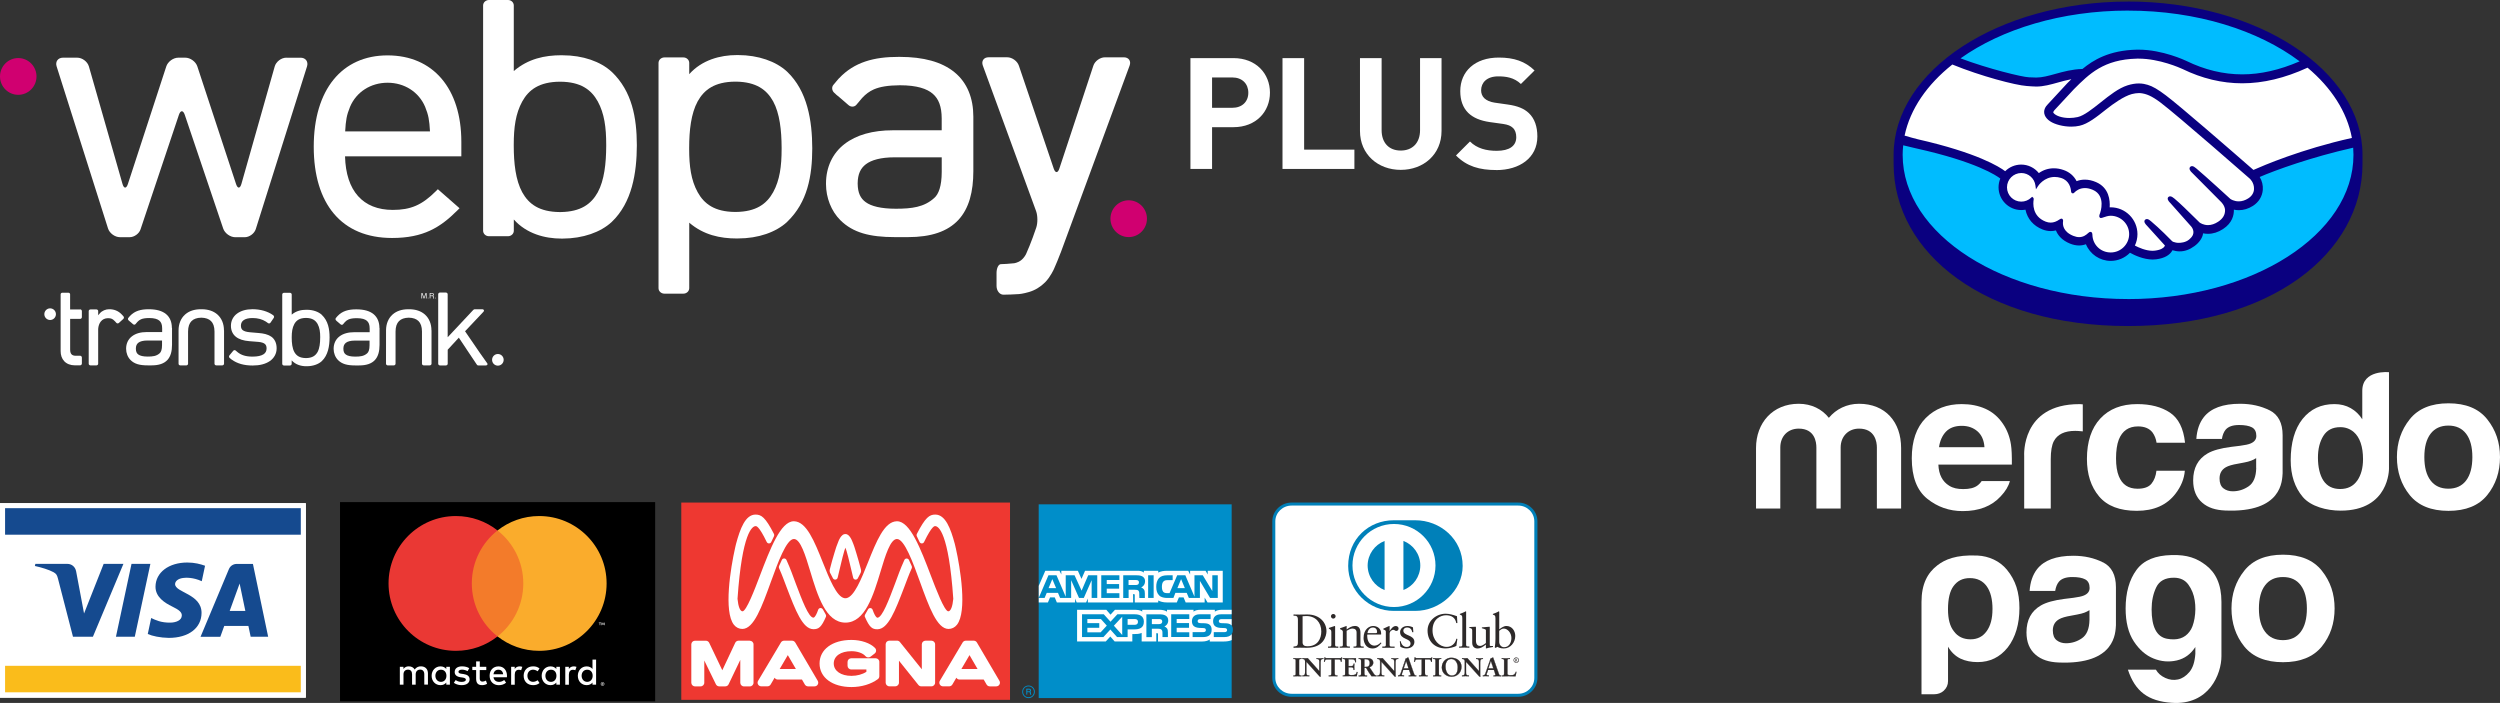 <svg id="Capa_2" data-name="Capa 2" xmlns="http://www.w3.org/2000/svg" viewBox="0 0 699.22 196.61">
  <rect x="0" y="0" width="699.22" height="196.61" fill="#333333" stroke="none"/>
  <defs>
    <style>
      .cls-1 {
        fill: #fabc1b;
      }

      .cls-2 {
        fill: #008ec9;
      }

      .cls-3 {
        fill: #faac2c;
      }

      .cls-4 {
        fill: #00bcff;
      }

      .cls-5 {
        fill: #d00070;
      }

      .cls-6 {
        fill: #ee3831;
      }

      .cls-7 {
        fill: #154a8f;
      }

      .cls-8 {
        fill: #2d2929;
      }

      .cls-9 {
        fill: #ea3834;
      }

      .cls-10 {
        fill: #fff;
      }

      .cls-11 {
        fill: #f37b2a;
      }

      .cls-12 {
        fill: #0080b9;
      }

      .cls-13 {
        fill: #0a0080;
      }

      .cls-14 {
        fill: #733d96;
      }
    </style>
  </defs>
  <g id="Capa_1-2" data-name="Capa 1">
    <g>
      <g>
        <path class="cls-4" d="M595.2,2.15c-35.54,0-64.34,18.43-64.34,41.16s28.81,42.94,64.34,42.94,64.34-20.21,64.34-42.94-28.81-41.16-64.34-41.16h0Z"></path>
        <path class="cls-10" d="M574.27,30.58c-.03.06-.66.71-.25,1.24,1,1.27,4.07,2,7.18,1.3,1.85-.42,4.22-2.3,6.52-4.12,2.49-1.98,4.96-3.96,7.44-4.74,2.63-.84,4.31-.48,5.43-.14,1.22.37,2.66,1.17,4.95,2.89,4.31,3.24,21.66,18.38,24.66,21,2.41-1.09,13.91-5.73,28.49-8.95-1.27-7.77-5.94-15.18-13.11-21-10,4.2-23.02,6.71-34.97.88-.06-.02-6.52-3.08-12.9-2.93-9.47.22-13.58,4.32-17.92,8.66l-5.5,5.93h0Z"></path>
        <path class="cls-10" d="M629.47,49.65c-.21-.18-20.4-17.85-24.97-21.29-2.65-1.99-4.12-2.49-5.67-2.69-.8-.11-1.92.05-2.69.26-2.13.58-4.91,2.44-7.38,4.4-2.56,2.04-4.97,3.95-7.21,4.46-2.86.64-6.35-.11-7.94-1.19-.64-.43-1.1-.94-1.32-1.44-.59-1.37.5-2.46.68-2.64l5.57-6.03c.65-.64,1.3-1.29,1.97-1.93-1.8.23-3.46.69-5.08,1.14-2.02.57-3.96,1.1-5.93,1.1-.82,0-5.21-.72-6.05-.95-5.05-1.38-10.76-2.73-17.37-5.81-7.92,5.89-13.08,13.14-14.61,21.26,1.14.3,4.12.98,4.89,1.15,17.93,3.99,23.51,8.09,24.52,8.95,1.1-1.22,2.68-1.99,4.44-1.99,1.99,0,3.77,1,4.86,2.54,1.03-.81,2.44-1.51,4.27-1.5.83,0,1.69.16,2.57.45,2.02.69,3.07,2.04,3.61,3.26.68-.31,1.51-.53,2.49-.53.97,0,1.97.22,2.98.66,3.31,1.42,3.82,4.67,3.52,7.11.24-.03.47-.04.71-.04,3.92,0,7.1,3.19,7.1,7.11,0,1.21-.31,2.36-.85,3.36,1.07.6,3.79,1.95,6.17,1.65,1.9-.24,2.63-.89,2.89-1.26.18-.25.37-.55.19-.76l-5.06-5.62s-.83-.79-.56-1.09c.28-.31.8.14,1.16.44,2.58,2.15,5.72,5.39,5.72,5.39.05.04.26.45,1.42.65,1,.18,2.77.08,4-.93.31-.26.62-.57.88-.9-.02.02-.04.04-.06.05,1.3-1.66-.15-3.33-.15-3.33l-5.9-6.63s-.84-.78-.56-1.1c.26-.27.8.14,1.17.45,1.87,1.56,4.51,4.21,7.04,6.69.5.36,2.72,1.74,5.67-.2,1.79-1.17,2.15-2.62,2.1-3.7-.12-1.44-1.25-2.47-1.25-2.47l-8.06-8.11s-.85-.73-.55-1.1c.25-.31.8.14,1.16.44,2.57,2.15,9.52,8.53,9.52,8.53.1.07,2.5,1.78,5.47-.11,1.06-.68,1.74-1.7,1.8-2.89.1-2.06-1.35-3.29-1.35-3.29h0Z"></path>
        <path class="cls-10" d="M590.35,59.93c-1.25-.01-2.62.73-2.8.62-.1-.06.08-.57.19-.86.12-.29,1.77-5.24-2.25-6.96-3.07-1.32-4.95.16-5.6.84-.17.17-.25.16-.26-.06-.06-.89-.46-3.31-3.11-4.12-3.79-1.16-6.23,1.48-6.84,2.44-.28-2.16-2.1-3.84-4.34-3.84-2.43,0-4.4,1.96-4.41,4.4,0,2.43,1.97,4.4,4.4,4.4,1.18,0,2.25-.47,3.04-1.23.03.02.04.06.02.15-.19,1.09-.53,5.04,3.62,6.65,1.66.64,3.07.16,4.24-.65.35-.25.41-.14.36.19-.15,1.02.04,3.19,3.09,4.43,2.32.95,3.69-.02,4.6-.85.39-.36.5-.3.52.26.11,2.94,2.55,5.28,5.52,5.28,3.06,0,5.54-2.47,5.54-5.52s-2.47-5.51-5.53-5.54h0Z"></path>
        <path class="cls-13" d="M595.19.44c-36.21,0-65.57,19.26-65.57,42.88,0,.61,0,2.3,0,2.51,0,25.07,25.66,45.36,65.57,45.36s65.57-20.3,65.57-45.36v-2.52c0-23.62-29.36-42.88-65.56-42.88h0ZM657.8,38.58c-14.25,3.17-24.88,7.77-27.54,8.95-6.22-5.43-20.59-17.93-24.49-20.85-2.22-1.68-3.74-2.56-5.08-2.95-.6-.18-1.42-.39-2.49-.39-.99,0-2.05.18-3.16.53-2.52.8-5.02,2.79-7.45,4.72l-.12.1c-2.26,1.79-4.59,3.65-6.36,4.05-.77.17-1.57.26-2.36.26-1.98,0-3.76-.58-4.42-1.42-.11-.14-.04-.37.22-.69l.03-.05,5.47-5.89c4.29-4.29,8.33-8.33,17.65-8.55.16,0,.31,0,.47,0,5.8,0,11.6,2.6,12.25,2.9,5.44,2.65,11.05,4,16.69,4,5.87,0,11.92-1.45,18.29-4.37,6.65,5.59,11.05,12.32,12.4,19.66h0ZM595.2,2.97c19.22,0,36.42,5.51,47.98,14.19-5.59,2.42-10.92,3.64-16.06,3.64-5.26,0-10.52-1.27-15.62-3.76-.27-.13-6.67-3.15-13.33-3.15-.17,0-.35,0-.53,0-7.83.18-12.24,2.96-15.2,5.4-2.88.07-5.37.77-7.58,1.38-1.98.55-3.68,1.02-5.34,1.02-.68,0-1.92-.06-2.03-.07-1.91-.06-11.5-2.41-19.15-5.3,11.54-8.2,28.26-13.36,46.87-13.36h0ZM546.06,18.05c8,3.27,17.7,5.8,20.77,6,.85.05,1.77.16,2.68.16,2.04,0,4.07-.57,6.03-1.12,1.16-.32,2.44-.68,3.79-.94-.36.35-.72.71-1.08,1.07l-5.56,6.01c-.44.44-1.39,1.62-.76,3.07.25.58.75,1.15,1.46,1.62,1.32.89,3.7,1.5,5.9,1.5.84,0,1.63-.08,2.35-.25,2.33-.52,4.78-2.47,7.37-4.53,2.06-1.64,5-3.72,7.24-4.33.63-.17,1.4-.28,2.02-.28.19,0,.36,0,.52.03,1.48.19,2.91.69,5.47,2.61,4.57,3.43,24.76,21.1,24.95,21.27.01,0,1.3,1.12,1.21,2.97-.05,1.03-.62,1.95-1.62,2.58-.86.55-1.75.83-2.65.83-1.35,0-2.28-.63-2.34-.68-.07-.06-6.99-6.41-9.54-8.54-.41-.34-.8-.64-1.2-.64-.21,0-.4.09-.53.25-.4.49.05,1.18.58,1.63l8.08,8.13s1.01.94,1.12,2.19c.06,1.35-.58,2.47-1.92,3.35-.95.63-1.92.95-2.86.95-1.24,0-2.11-.57-2.31-.7l-1.16-1.14c-2.12-2.09-4.31-4.24-5.91-5.58-.39-.32-.81-.63-1.21-.63-.2,0-.37.07-.51.22-.18.2-.31.57.15,1.17.18.25.41.46.41.46l5.89,6.63c.05.06,1.21,1.45.13,2.83l-.21.26c-.18.19-.37.37-.55.53-1,.83-2.35.91-2.88.91-.29,0-.56-.02-.8-.07-.58-.11-.97-.26-1.16-.49l-.07-.07c-.32-.33-3.29-3.37-5.75-5.42-.32-.27-.73-.61-1.15-.61-.21,0-.39.08-.53.24-.48.53.25,1.33.56,1.62l5.03,5.55c0,.05-.07.16-.19.34-.18.25-.79.86-2.62,1.09-.22.03-.45.04-.67.04-1.88,0-3.89-.91-4.93-1.46.47-1,.72-2.09.72-3.19,0-4.14-3.36-7.51-7.5-7.51-.09,0-.18,0-.27,0,.13-1.89-.13-5.47-3.81-7.05-1.06-.46-2.11-.69-3.14-.69-.8,0-1.58.14-2.3.42-.76-1.48-2.03-2.56-3.67-3.12-.91-.32-1.82-.47-2.69-.47-1.53,0-2.94.45-4.2,1.34-1.21-1.5-3.02-2.38-4.94-2.38-1.68,0-3.29.67-4.48,1.85-1.57-1.2-7.78-5.14-24.4-8.92-.79-.18-2.6-.69-3.73-1.03,1.56-7.46,6.3-14.28,13.33-19.87h.02ZM576.9,61.32l-.18-.16h-.18c-.15,0-.3.06-.51.21-.85.6-1.66.89-2.48.89-.46,0-.92-.09-1.39-.27-3.85-1.5-3.55-5.14-3.36-6.23.03-.22-.03-.39-.17-.51l-.27-.22-.26.24c-.75.73-1.74,1.12-2.77,1.12-2.21,0-4-1.79-4-4,0-2.21,1.8-4,4.01-4,2,0,3.69,1.5,3.95,3.49l.14,1.07.59-.91c.06-.11,1.68-2.55,4.66-2.55.57,0,1.15.09,1.74.27,2.37.72,2.77,2.87,2.83,3.77.04.52.42.55.48.55.21,0,.36-.13.46-.24.45-.47,1.42-1.24,2.95-1.24.7,0,1.44.17,2.21.5,3.77,1.62,2.06,6.4,2.04,6.45-.32.79-.34,1.14-.03,1.35l.15.07h.11c.17,0,.38-.07.73-.19.51-.18,1.28-.44,2.01-.44h0c2.84.03,5.14,2.34,5.14,5.14s-2.31,5.13-5.15,5.13-5.03-2.16-5.13-4.9c0-.24-.03-.86-.56-.86-.21,0-.41.13-.62.33-.61.57-1.39,1.14-2.52,1.14-.52,0-1.07-.12-1.66-.36-2.93-1.19-2.97-3.2-2.85-4,.03-.21.04-.44-.11-.62h0ZM595.2,83.64c-34.82,0-63.05-18.06-63.05-40.33,0-.89.06-1.79.15-2.67.28.07,3.05.73,3.62.86,16.98,3.77,22.59,7.69,23.54,8.44-.32.77-.49,1.6-.49,2.44,0,3.51,2.85,6.37,6.36,6.37.39,0,.79-.04,1.17-.11.53,2.58,2.22,4.54,4.8,5.55.75.29,1.52.44,2.27.44.48,0,.97-.06,1.45-.18.48,1.21,1.55,2.72,3.95,3.69.84.34,1.68.52,2.5.52.67,0,1.32-.12,1.94-.35,1.15,2.8,3.89,4.66,6.94,4.66,2.02,0,3.96-.82,5.38-2.28,1.21.68,3.77,1.89,6.35,1.9.33,0,.64-.02.96-.06,2.57-.32,3.76-1.33,4.31-2.11.1-.14.19-.28.26-.43.6.17,1.27.32,2.04.32,1.4,0,2.74-.48,4.1-1.47,1.34-.96,2.29-2.35,2.42-3.53,0-.01,0-.03,0-.05.45.09.91.14,1.37.14,1.44,0,2.86-.45,4.22-1.34,2.62-1.71,3.07-3.95,3.03-5.42.46.1.93.15,1.39.15,1.35,0,2.68-.41,3.95-1.21,1.62-1.04,2.6-2.63,2.75-4.47.1-1.26-.21-2.53-.87-3.61,4.37-1.89,14.37-5.53,26.15-8.19.05.67.08,1.34.08,2.01,0,22.27-28.23,40.33-63.04,40.33h0Z"></path>
        <path class="cls-10" d="M695.65,117.27c-2.38-2.99-6-4.47-10.84-4.47s-8.46,1.49-10.84,4.47c-2.38,2.98-3.58,6.51-3.58,10.58s1.19,7.68,3.58,10.62c2.38,2.94,6,4.41,10.84,4.41s8.47-1.47,10.84-4.41c2.38-2.95,3.57-6.48,3.57-10.62s-1.19-7.59-3.57-10.58M689.75,134.38c-1.16,1.53-2.81,2.3-4.97,2.3s-3.82-.77-4.98-2.3-1.74-3.71-1.74-6.54.58-5,1.74-6.52,2.83-2.29,4.98-2.29,3.81.76,4.97,2.29c1.16,1.53,1.74,3.7,1.74,6.52s-.58,5.01-1.74,6.54"></path>
        <path class="cls-10" d="M634.79,114.77c-2.42-1.22-5.18-1.84-8.29-1.84-4.78,0-8.16,1.25-10.12,3.74-1.24,1.59-1.93,3.63-2.09,6.1h7.15c.17-1.1.53-1.96,1.05-2.6.74-.86,1.99-1.3,3.76-1.3,1.58,0,2.78.22,3.6.66.81.44,1.22,1.24,1.22,2.4,0,.95-.53,1.65-1.59,2.1-.59.26-1.58.47-2.96.65l-2.53.31c-2.88.37-5.06.97-6.54,1.82-2.7,1.56-4.05,4.08-4.05,7.56,0,2.68.84,4.75,2.52,6.21,1.68,1.47,3.81,2.08,6.38,2.2,16.15.72,15.97-8.51,16.12-10.43v-10.63c0-3.41-1.21-5.73-3.62-6.96M631.04,130.9c-.05,2.47-.76,4.18-2.12,5.11-1.37.94-2.85,1.4-4.47,1.4-1.02,0-1.89-.29-2.6-.84-.71-.56-1.07-1.48-1.07-2.74,0-1.42.58-2.46,1.75-3.14.69-.4,1.82-.74,3.4-1l1.68-.32c.84-.16,1.5-.33,1.98-.52.49-.17.96-.41,1.43-.71v2.75h0Z"></path>
        <path class="cls-10" d="M597.96,119.26c1.85,0,3.2.57,4.08,1.71.6.84.97,1.79,1.12,2.85h7.97c-.43-4.02-1.84-6.83-4.22-8.42-2.38-1.58-5.43-2.38-9.16-2.38-4.39,0-7.83,1.35-10.32,4.04-2.49,2.69-3.74,6.46-3.74,11.3,0,4.28,1.13,7.78,3.39,10.47,2.26,2.69,5.78,4.04,10.57,4.04s8.41-1.61,10.85-4.84c1.53-2,2.39-4.12,2.57-6.37h-7.94c-.16,1.48-.63,2.69-1.4,3.63-.76.93-2.05,1.4-3.88,1.4-2.57,0-4.32-1.17-5.25-3.53-.51-1.26-.77-2.91-.77-4.98s.26-3.9.77-5.22c.97-2.46,2.76-3.7,5.38-3.7"></path>
        <path class="cls-10" d="M581.54,113.03c-16.37,0-15.4,14.49-15.4,14.49v14.72h7.43v-13.8c0-2.26.29-3.94.85-5.03,1.02-1.93,3.01-2.9,5.98-2.9.22,0,.52.01.88.03s.77.05,1.25.11v-7.56c-.33-.02-.54-.03-.63-.05-.1,0-.21-.01-.35-.01"></path>
        <path class="cls-10" d="M554.26,134.54c-.31.45-.64.83-1.01,1.12-1.05.86-2.47,1.13-4.15,1.13-1.58,0-2.83-.24-3.95-.95-1.85-1.14-2.9-3.07-3.01-5.89h20.55c.03-2.44-.05-4.31-.25-5.6-.34-2.21-1.1-4.16-2.25-5.83-1.28-1.9-2.91-3.29-4.88-4.18-1.97-.88-4.18-1.32-6.63-1.32-4.14,0-7.5,1.3-10.09,3.91-2.59,2.61-3.89,6.36-3.89,11.25,0,5.22,1.44,8.98,4.31,11.3,2.87,2.31,6.18,3.47,9.94,3.47,4.55,0,8.09-1.37,10.61-4.12,1.37-1.44,2.22-2.87,2.58-4.28h-7.88,0ZM544.28,120.71c1.05-1.07,2.51-1.61,4.41-1.61,1.74,0,3.2.51,4.38,1.53,1.17,1.01,1.83,2.5,1.96,4.45h-12.71c.26-1.84.93-3.29,1.96-4.37"></path>
        <path class="cls-10" d="M531.72,142.23h-6.78v-17.08c0-1.56-.52-5.27-4.99-5.27-2.98,0-5.14,2.15-5.14,5.27v17.08h-6.79v-17.08c0-1.56-.47-5.27-4.94-5.27-3.04,0-5.15,2.15-5.15,5.27v17.08h-6.79v-16.92c0-7.05,4.68-12.38,11.93-12.38,3.6,0,6.53,1.51,8.44,3.93,2-2.42,4.99-3.93,8.43-3.93,7.41,0,11.78,5.11,11.78,12.38v16.92h0Z"></path>
        <path class="cls-10" d="M668.18,104.1s-7.48-.8-7.48,5.21v7.96c-.84-1.33-1.91-2.37-3.24-3.12-1.32-.75-2.84-1.13-4.56-1.13-3.71,0-6.67,1.38-8.89,4.14-2.22,2.76-3.33,6.74-3.33,11.56,0,4.18,1.13,7.6,3.38,10.27,2.25,2.66,6.67,3.83,10.59,3.83,13.68,0,13.52-11.73,13.52-11.73v-26.99h0ZM659.27,134.44c-1.08,1.55-2.68,2.33-4.76,2.33s-3.64-.79-4.67-2.34c-1.03-1.57-1.54-3.84-1.54-6.44,0-2.42.5-4.44,1.51-6.07s2.59-2.45,4.75-2.45c1.42,0,2.66.45,3.73,1.34,1.74,1.48,2.62,4.15,2.62,7.6,0,2.47-.55,4.48-1.63,6.03"></path>
        <path class="cls-10" d="M544.84,190.5c0,1.05-.4,1.94-1.19,2.68-.71.66-1.67.99-2.63.99h-3.6v-25.8c0-5.02,1.69-8.16,4.47-10.28,2.01-1.54,5.1-3,11.22-2.71,3.15.15,6.19,1.52,8.19,3.95,2.47,3.01,3.51,6.37,3.51,10.76s-1.09,8.18-3.27,10.99c-2.18,2.73-4.99,4.1-8.41,4.1-1.82,0-3.42-.32-4.8-.97-1.46-.72-2.62-1.83-3.49-3.34v9.64h0ZM557.28,170.41c0-2.8-.54-4.95-1.64-6.46-1.09-1.5-2.65-2.26-4.69-2.26s-3.49.76-4.59,2.26c-1.01,1.37-1.53,3.53-1.53,6.46,0,2.74.54,4.77,1.64,6.14,1.09,1.51,2.65,2.26,4.69,2.26,1.89,0,3.38-.75,4.47-2.26,1.1-1.51,1.64-3.55,1.64-6.14"></path>
        <path class="cls-10" d="M614.01,182.78v-1.82c-1.29,2.01-3.02,3.26-5.2,3.76-2.18.5-4.34.32-6.48-.54-2.15-.86-3.99-2.45-5.52-4.78-1.53-2.34-2.3-5.41-2.3-9.21,0-4.44,1.02-8.05,3.05-10.81,2.04-2.76,5.31-4.02,9.81-4.14,4.44-.12,7.01.89,9.54,2.79,2.76,2.1,4.4,5.31,4.4,10.33v15.18c0,4.83-3.36,13.78-13.94,13.02-6.56-.47-10.2-3.16-12.22-9.26h7.83c.57,1,1.44,1.77,2.63,2.31,1.17.54,2.36.68,3.53.43,1.18-.25,2.25-.95,3.22-2.1.96-1.15,1.51-2.87,1.66-5.17M601.78,170.42c0,4.95,1.43,7.69,4.29,8.23,2.85.53,4.96-.13,6.32-2,.64-.79,1.1-2.03,1.4-3.71.28-1.68.31-3.36.05-5-.25-1.66-.84-3.12-1.77-4.42-.93-1.29-2.29-1.94-4.07-1.94-2.43,0-4.07.9-4.93,2.69-.86,1.79-1.29,3.84-1.29,6.14"></path>
        <path class="cls-10" d="M588.15,157.28c-2.42-1.22-5.18-1.84-8.29-1.84-4.78,0-8.15,1.25-10.11,3.74-1.23,1.59-1.93,3.63-2.09,6.1h7.15c.17-1.09.53-1.96,1.05-2.59.74-.86,1.99-1.3,3.76-1.3,1.58,0,2.78.22,3.6.66.81.44,1.22,1.24,1.22,2.4,0,.95-.53,1.65-1.59,2.1-.59.26-1.58.47-2.96.65l-2.53.31c-2.88.37-5.06.97-6.53,1.82-2.71,1.56-4.05,4.07-4.05,7.55,0,2.68.84,4.75,2.52,6.21,1.68,1.47,3.81,2.08,6.39,2.2,16.15.72,15.96-8.51,16.11-10.43v-10.63c0-3.41-1.2-5.73-3.62-6.96M584.4,173.4c-.05,2.48-.76,4.18-2.11,5.11-1.36.94-2.85,1.4-4.47,1.4-1.02,0-1.89-.29-2.6-.84-.71-.56-1.07-1.47-1.07-2.74,0-1.42.58-2.46,1.75-3.14.69-.4,1.82-.74,3.4-1l1.69-.32c.84-.16,1.5-.33,1.98-.51.49-.18.96-.42,1.43-.71v2.75h0Z"></path>
        <path class="cls-10" d="M649.39,159.62c-2.38-2.99-6-4.48-10.85-4.48s-8.46,1.49-10.84,4.48c-2.38,2.98-3.58,6.5-3.58,10.57s1.19,7.67,3.58,10.62c2.38,2.93,6,4.4,10.84,4.4s8.46-1.47,10.85-4.4c2.38-2.95,3.57-6.48,3.57-10.62s-1.19-7.59-3.57-10.57M643.48,176.73c-1.16,1.53-2.81,2.31-4.96,2.31s-3.82-.77-4.98-2.31c-1.17-1.53-1.75-3.71-1.75-6.53s.58-5,1.75-6.52c1.16-1.53,2.82-2.29,4.98-2.29s3.81.76,4.96,2.29c1.16,1.53,1.73,3.7,1.73,6.52s-.58,5-1.73,6.53"></path>
      </g>
      <g>
        <g>
          <path class="cls-10" d="M14.02,89.5c.89,0,1.62-.73,1.62-1.63s-.73-1.63-1.62-1.63-1.62.73-1.62,1.63.73,1.63,1.62,1.63"></path>
          <path class="cls-10" d="M139.25,102.27c.89,0,1.62-.73,1.62-1.63s-.72-1.63-1.62-1.63-1.62.73-1.62,1.63.72,1.63,1.62,1.63"></path>
          <path class="cls-10" d="M62.64,92.4h0c0-1.82-.64-3.35-1.78-4.39l-.08-.07-.02-.02h0c-1.08-.93-2.54-1.41-4.26-1.43,0,0-.02,0-.04,0s-.03,0-.05,0h-.01c-.05,0-.09,0-.11,0-.02,0-.05,0-.09,0h-.03s-.03,0-.05,0h-.02s-.02,0-.03,0c-1.73.02-3.18.5-4.25,1.43h0l-.1.09c-1.14,1.03-1.77,2.56-1.78,4.36h0s0,.01,0,.01v9.35c0,.12.04.25.14.33.09.09.22.14.36.14h1.66c.13,0,.26-.05.35-.14.09-.09.15-.21.15-.33v-9.04c.01-1.32.35-2.26.96-2.88.59-.6,1.5-.94,2.74-.96,1.23.02,2.13.36,2.73.96.61.62.95,1.56.96,2.88v9.03c0,.12.05.25.14.33.09.09.22.14.36.14h1.67c.13,0,.26-.05.35-.14.1-.09.15-.21.15-.33v-9.33Z"></path>
          <path class="cls-10" d="M120.67,92.4h0c0-1.82-.64-3.35-1.78-4.39l-.08-.07-.02-.02h0c-1.08-.93-2.54-1.41-4.26-1.43,0,0-.02,0-.04,0s-.03,0-.05,0h-.01c-.05,0-.09,0-.11,0-.02,0-.05,0-.09,0h-.03s-.03,0-.05,0h-.02s-.02,0-.03,0c-1.73.02-3.18.5-4.25,1.43h0l-.1.09c-1.14,1.03-1.77,2.56-1.78,4.36h0s-.01,9.36-.01,9.36c0,.12.05.25.15.33.09.09.22.14.36.14h1.66c.13,0,.26-.05.35-.14.09-.09.15-.21.15-.33v-9.04c.01-1.32.35-2.26.96-2.88.59-.6,1.5-.94,2.74-.96,1.23.02,2.13.36,2.73.96.61.62.95,1.56.96,2.88v9.03c0,.12.05.25.14.33.09.09.22.14.36.14h1.67c.13,0,.26-.05.35-.14.1-.09.15-.21.15-.33v-9.33Z"></path>
          <path class="cls-10" d="M90.05,88.09s-.02-.02-.03-.03c-.95-.87-2.46-1.42-4.22-1.42-.03,0-.06,0-.1,0-1.44,0-2.87.3-4.11,1.36v-.93h0v-4.71c0-.12-.05-.25-.15-.33-.09-.09-.22-.14-.36-.14h-1.64c-.13,0-.26.05-.36.14-.09.09-.14.21-.14.33v19.4c0,.12.05.25.14.33.09.09.22.14.36.14h1.64c.13,0,.26-.05.35-.14.1-.09.15-.21.15-.33v-.97c1.09,1.22,2.66,1.65,4.11,1.64h.1c1.75,0,3.27-.55,4.21-1.42,1.77-1.67,2.17-4.24,2.18-6.62,0-2.37-.41-4.64-2.15-6.3M89.55,94.39v.03h0v.04c0,1.49-.16,2.94-.73,3.99-.56,1-1.45,1.67-3.19,1.7-.01,0-.03,0-.06,0h-.03c-1.75-.02-2.66-.69-3.22-1.7-.57-1.04-.73-2.51-.73-4.01v-.09c0-1.49.16-2.68.73-3.73.56-1.01,1.47-1.68,3.22-1.7h.07c1.75.02,2.65.69,3.22,1.7.57,1.04.73,2.23.73,3.72v.05Z"></path>
          <path class="cls-10" d="M48.07,91.7h0c0-1.6-.53-2.96-1.63-3.86-1.12-.91-2.71-1.34-4.77-1.35h-.1c-2.16,0-3.88.46-5.18,1.85h0s-.08.08-.08.08c-.1.11-.19.22-.29.34,0,0,0,0,0,0l-.13.16c-.08.09-.12.22-.1.35.02.13.08.25.18.34l.08.06s.06.07.1.1l.29.24.78.67c.1.09.23.13.36.13.13,0,.25-.06.32-.16l.5-.59h0c.31-.34.63-.58,1.02-.75.55-.24,1.24-.35,2.26-.36h.05c1.44,0,2.33.29,2.85.74.51.44.77,1.11.77,2.15,0,0,0,.03,0,.05v.98h-4.27c-1.72,0-3.16.39-4.2,1.21-1.03.79-1.61,2.01-1.61,3.43v.05c0,1.18.45,2.35,1.26,3.16,1.09,1.08,2.55,1.47,4.75,1.47h1.14c2.01,0,3.46-.5,4.39-1.5.93-1,1.3-2.45,1.3-4.26v-4.74ZM45.32,96.52c0,1.25-.28,1.94-.65,2.27-.89.82-1.98.94-3.32.94h-.04c-1.29,0-2.13-.22-2.61-.57-.46-.33-.69-.8-.7-1.61v-.04c0-.8.25-1.31.71-1.66.48-.37,1.3-.61,2.51-.61h4.1v1.28Z"></path>
          <path class="cls-10" d="M106.12,91.73h0c0-1.6-.53-2.95-1.63-3.86-1.11-.91-2.71-1.34-4.77-1.35h-.1c-2.16,0-3.88.46-5.18,1.85h0s-.08.08-.08.08c-.1.11-.19.22-.29.34,0,0,0,0,0,0l-.13.16c-.08.09-.12.22-.1.35.01.13.08.25.18.34l.07.07s.06.07.1.1l.29.24.78.67c.1.09.23.13.36.13.13,0,.24-.06.33-.16l.5-.59c.31-.34.63-.58,1.02-.75.55-.24,1.24-.35,2.26-.36h.01s.04,0,.04,0c1.44,0,2.33.29,2.84.74.51.44.77,1.11.77,2.15,0,0,0,.03,0,.05v.98h-4.27c-1.72,0-3.16.39-4.2,1.2-1.03.79-1.61,2.01-1.61,3.43v.05c0,1.18.45,2.34,1.26,3.15,1.09,1.08,2.55,1.47,4.75,1.47h1.14c2.01,0,3.46-.5,4.39-1.5.93-1,1.3-2.45,1.3-4.26v-4.74ZM96.04,97.57v-.04c0-.8.25-1.3.71-1.66.48-.37,1.3-.61,2.51-.61h4.1v1.28c0,1.25-.28,1.94-.65,2.26-.89.82-1.98.94-3.32.94h-.04c-1.29,0-2.13-.22-2.61-.57-.46-.33-.69-.8-.7-1.61"></path>
          <path class="cls-10" d="M22.42,86.55h-2.81v-2.85s0-1.38,0-1.38c0-.25-.22-.45-.48-.45h-1.69c-.13,0-.25.05-.34.13-.09.08-.14.2-.14.32v2.54h0v13.36c0,1.08.31,2.06,1,2.8.66.72,1.72,1.16,2.94,1.16h.82s.71-.01.71-.01c.12,0,.24-.05.33-.15.09-.09.14-.22.14-.36v-1.65c0-.13-.05-.26-.14-.36-.09-.1-.21-.15-.33-.15h-1.31c-.26-.01-.48-.04-.66-.11-.12-.04-.19-.09-.26-.13-.07-.05-.11-.08-.19-.16-.25-.26-.39-.68-.39-1.3v-8.61h2.81c.12,0,.24-.06.33-.15.09-.09.14-.23.14-.36v-1.65c0-.13-.05-.26-.14-.36-.09-.1-.21-.15-.33-.15"></path>
          <path class="cls-10" d="M34.55,88.5l-.16-.17s-.02-.04-.04-.06l-.09-.1-.13-.13-.11-.12h0c-.96-1-2.15-1.43-3.42-1.43-.03,0-.06,0-.1,0-.9,0-1.96.4-2.6,1.17l-.44.52v-1.17c0-.12-.05-.25-.15-.33-.09-.09-.22-.14-.35-.14h-1.64c-.13,0-.26.05-.36.14s-.15.21-.15.33v14.72c0,.12.05.25.15.33.09.09.22.14.36.14h.28s.02,0,.03,0h1.03s.02,0,.03,0h.27c.13,0,.26-.05.35-.14.1-.09.15-.21.15-.33v-.25s0,0,0-.01v-8.73s0-.02,0-.03v-.71c.05-.81.31-1.54.73-2.07.45-.57,1.12-.93,2.01-.94.47,0,.78.06,1.05.17.26.11.53.31.87.67l.08.08.36.4c.08.09.21.15.34.15.13,0,.26-.05.36-.14l1.23-1.12c.1-.09.16-.22.17-.35.01-.13-.03-.26-.11-.35"></path>
          <path class="cls-10" d="M75.86,94.16s-.01,0-.02-.01h0c-.96-.67-2.17-.9-3.48-1.01l-2.45-.21c-1.02-.09-1.65-.3-2.02-.59-.31-.24-.5-.62-.51-1.21h0s0-.01,0-.01v-.03c0-.69.28-1.2.76-1.54.51-.37,1.33-.6,2.49-.6h.01c1.48,0,2.71.35,3.73,1h0s.62.44.62.44c.1.07.23.09.35.07.12-.03.24-.1.31-.21l.91-1.33c.07-.11.1-.24.09-.37-.01-.07-.04-.13-.07-.19-.03-.06-.08-.12-.14-.17l-.11-.08c-1.46-1.04-3.49-1.62-5.69-1.63-1.76,0-3.25.42-4.34,1.23-1.08.8-1.71,2-1.71,3.37v.02h0v.05c0,1.21.45,2.28,1.34,3.01.9.74,2.18,1.13,3.78,1.26l2.52.2c.92.08,1.5.29,1.84.57.29.24.49.62.49,1.23v.03h0c0,.77-.32,1.3-.89,1.66-.62.39-1.62.63-3.02.63h-.01s-.01,0-.03,0h-.01c-1.84,0-3.15-.42-4.17-1.26l-.53-.45c-.1-.08-.22-.12-.35-.1-.13.02-.25.08-.33.19l-1.05,1.27c-.09.1-.13.24-.12.37,0,.13.07.25.16.33l.5.42h0s.02.02.03.02l.07.05h0c1.55,1.12,3.48,1.65,5.84,1.65h.04c1.95,0,3.59-.42,4.79-1.25,1.18-.82,1.89-2.08,1.89-3.53v-.07c0-1.47-.57-2.57-1.5-3.23"></path>
          <path class="cls-10" d="M136.23,101.55l-2.05-2.9-4.11-6,3.2-3.39,1.86-1.97.11-.13c.21-.22.11-.44.02-.53-.09-.09-.22-.14-.36-.14h-2.14c-.12,0-.29.1-.38.18,0,0,0,0,0,0l-7.17,7.65v-12.03c0-.12-.06-.25-.15-.33-.09-.09-.23-.14-.36-.14h-1.64c-.13,0-.26.05-.35.14-.1.09-.15.21-.15.33v19.44c0,.12.05.25.15.34.09.09.22.14.36.14h1.64c.13,0,.26-.05.36-.14.09-.09.15-.21.15-.34v-3.92l3.11-3.37,2.09,3.13h-.01l2.94,4.39c.07.1.18.25.42.25h2.13c.13,0,.26-.05.36-.14.09-.09.15-.31-.02-.53"></path>
          <path class="cls-10" d="M117.87,81.97h.29l.43,1.27.43-1.27h.29v1.5h-.19v-1.04c0-.07,0-.14,0-.23l-.43,1.27h-.2l-.43-1.27v.21c0,.08,0,.13,0,.17v.89h-.19v-1.5Z"></path>
          <path class="cls-10" d="M120.17,81.97h.68c.11,0,.21.02.28.05.14.06.21.18.21.35,0,.09-.01.16-.05.22-.04.06-.09.11-.16.14.06.03.11.05.14.09.03.04.04.1.04.19v.2c.01.06.02.1.02.13.02.05.04.08.07.09v.04h-.25s0-.03-.02-.05c0-.02,0-.06,0-.12v-.25c-.02-.1-.05-.17-.12-.2-.04-.02-.1-.03-.18-.03h-.45v.64h-.2v-1.5ZM120.83,82.66c.09,0,.17-.02.22-.06.05-.03.08-.1.08-.21s-.04-.18-.11-.22c-.04-.02-.1-.03-.16-.03h-.49v.51h.46Z"></path>
          <path class="cls-10" d="M119.74,83.47c-.06,0-.1-.04-.1-.11s.04-.11.1-.11.1.05.1.11-.04.11-.11.11"></path>
          <path class="cls-10" d="M121.8,83.47c-.06,0-.1-.04-.1-.11s.04-.11.11-.11.1.05.1.11-.04.11-.1.11Z"></path>
          <path class="cls-10" d="M171.15,20.16s-.06-.07-.1-.1c-3.08-2.84-8-4.6-13.71-4.6-.08-.01-.19-.01-.3-.01-4.69,0-9.32.98-13.34,4.42h0s0-3.02,0-3.02h0V1.53c0-.4-.17-.8-.47-1.08-.3-.29-.72-.45-1.15-.45h-5.33c-.42,0-.84.17-1.15.45-.3.28-.48.68-.48,1.08v15.3h0v32.49h0v15.22c0,.4.18.8.48,1.08.31.29.73.45,1.16.45h5.32c.43,0,.85-.17,1.15-.45.31-.28.48-.68.48-1.08v-3.15c3.55,3.97,8.65,5.34,13.33,5.34h.33c5.69-.02,10.61-1.78,13.68-4.61,5.74-5.43,7.05-13.76,7.07-21.5-.02-7.7-1.33-15.06-6.97-20.48M169.55,40.63v.11h0v.12c-.02,4.84-.53,9.56-2.37,12.94-1.81,3.25-4.72,5.43-10.36,5.51-.04,0-.1,0-.21,0h-.09c-5.68-.06-8.63-2.23-10.45-5.52-1.86-3.39-2.38-8.16-2.38-13.03v-.29c0-4.83.52-8.72,2.38-12.1,1.82-3.28,4.76-5.46,10.45-5.52h.22c5.69.05,8.62,2.23,10.45,5.52,1.84,3.37,2.36,7.25,2.36,12.09v.15Z"></path>
          <path class="cls-10" d="M220.21,61.99c5.64-5.41,6.96-12.78,6.97-20.48-.02-7.74-1.33-16.07-7.07-21.5-3.07-2.84-7.99-4.6-13.68-4.61h-.33c-4.68,0-9.78,1.37-13.33,5.34v-3.15c0-.4-.17-.8-.48-1.08-.3-.29-.72-.45-1.15-.45h-5.32c-.43,0-.85.17-1.16.45-.3.28-.48.68-.48,1.08v15.22h0v32.49h0v15.3c0,.4.17.8.48,1.08.31.29.73.45,1.15.45h5.33c.43,0,.85-.17,1.15-.45.3-.28.48-.68.48-1.08v-15.3h0v-3.02h0c4.02,3.44,8.65,4.42,13.34,4.42.11,0,.23,0,.3-.01,5.71,0,10.63-1.76,13.71-4.6.04-.04.07-.07.1-.11M218.61,41.66c0,4.83-.52,8.71-2.36,12.09-1.83,3.3-4.77,5.47-10.45,5.53h-.22c-5.68-.05-8.63-2.23-10.45-5.52-1.86-3.38-2.37-7.26-2.38-12.09v-.29c0-4.87.52-9.63,2.38-13.03,1.82-3.28,4.76-5.46,10.45-5.52h.09c.11,0,.17,0,.21,0,5.65.09,8.55,2.26,10.36,5.51,1.84,3.38,2.35,8.11,2.37,12.94v.11h0v.27Z"></path>
          <path class="cls-10" d="M296.63,70.73c-.47,1.27-1.31,3.32-1.87,4.55,0,0-1.01,2.23-2.45,3.67-1.31,1.31-2.81,2.22-4.5,2.72-1.69.5-2.79.58-2.79.58-1.35.09-3.32.17-4.38.17s-1.92-1.11-1.92-2.46v-3.62c0-1.35.55-2.46,1.22-2.46s2.32-.11,3.67-.25c0,0,1.02-.11,1.96-.83.94-.72,1.41-1.76,1.41-1.76.56-1.23,1.39-3.28,1.85-4.56l.98-2.78c.45-1.28.44-3.36-.02-4.63l-14.91-40.74c-.46-1.27.26-2.31,1.62-2.31h5.21c1.35,0,2.81,1.05,3.25,2.33l9.76,28.82c.44,1.28,1.14,1.28,1.56,0l9.52-28.8c.42-1.29,1.88-2.34,3.23-2.34h5.3c1.35,0,2.08,1.04,1.61,2.31l-19.3,52.39Z"></path>
          <path class="cls-10" d="M272.23,32.63v-.04c0-5.09-1.69-9.45-5.24-12.36-3.57-2.93-8.71-4.31-15.31-4.32h-.33c-6.94-.02-12.44,1.49-16.64,5.95h-.02s-.24.27-.24.27c-.31.35-.62.71-.93,1.09,0,0,0,0,0,.01l-.43.51c-.26.3-.38.71-.33,1.13.05.41.25.81.58,1.09l.24.21c.09.11.2.21.31.31l.94.77,2.5,2.16c.32.28.74.43,1.15.41.41-.02.78-.2,1.04-.51l1.6-1.9h0c1-1.08,2.03-1.85,3.26-2.4,1.75-.76,4-1.13,7.24-1.16h.04s.11,0,.11,0c4.62.01,7.49.95,9.13,2.39,1.64,1.42,2.47,3.56,2.48,6.9,0,.02,0,.08,0,.16v3.14h-13.71c-5.53.01-10.15,1.26-13.49,3.86-3.31,2.55-5.16,6.46-5.16,11.02v.17c.01,3.8,1.44,7.53,4.04,10.12,3.51,3.46,8.18,4.71,15.24,4.71h3.66c6.47,0,11.1-1.59,14.09-4.81,2.98-3.22,4.18-7.88,4.18-13.66v-15.22ZM239.88,51.38v-.12c.03-2.58.81-4.19,2.29-5.32,1.55-1.18,4.15-1.94,8.06-1.94h13.16v4.09c-.01,4.01-.89,6.23-2.07,7.26-2.85,2.62-6.37,3.02-10.67,3.03h-.12c-4.14,0-6.85-.71-8.39-1.83-1.47-1.06-2.22-2.57-2.26-5.17"></path>
          <path class="cls-10" d="M80.1,16.13c-1.42,0-2.89,1.11-3.27,2.47l-9.31,32.84c-.39,1.36-1.06,1.37-1.5.03l-10.83-32.9c-.44-1.34-1.96-2.44-3.37-2.44h-1.94c-1.41,0-2.93,1.1-3.37,2.44l-10.74,32.9c-.44,1.34-1.12,1.33-1.51-.03l-9.39-32.84c-.39-1.36-1.86-2.47-3.28-2.47h-3.96c-1.41,0-2.22,1.1-1.79,2.45l14.37,45.31c.43,1.35,1.93,2.45,3.35,2.45h2.72c1.26,0,2.62-.98,3.02-2.17l10.74-32.05c.45-1.34,1.19-1.34,1.64,0l10.74,31.79c.45,1.34,1.98,2.44,3.39,2.44h2.63c1.31,0,2.7-1.02,3.1-2.27l14.33-45.49c.42-1.35-.38-2.45-1.8-2.45h-3.96Z"></path>
          <path class="cls-10" d="M96.54,36.75c.18-3.12.4-4.52,1.36-6.87,1.76-4.16,5.78-6.74,10.5-6.74s8.74,2.58,10.5,6.73c.96,2.35,1.18,3.75,1.36,6.88h-23.71ZM129.03,39.65c0-14.9-7.91-24.16-20.64-24.16s-20.64,9.55-20.64,25.54,7.78,25.53,21.91,25.53c8.77,0,13.48-2.94,18.24-7.69l.63-.63-6.07-5.32-.55.55c-3.87,3.87-7.03,5.24-12.05,5.24-8.37,0-13.11-5.32-13.36-14.99h32.53v-4.07Z"></path>
          <path class="cls-5" d="M5.1,26.52c2.82,0,5.11-2.3,5.11-5.14s-2.29-5.14-5.11-5.14S0,18.54,0,21.38s2.29,5.14,5.1,5.14"></path>
          <path class="cls-5" d="M315.68,66.31c2.82,0,5.11-2.3,5.11-5.14s-2.29-5.15-5.11-5.15-5.1,2.31-5.1,5.15,2.29,5.14,5.1,5.14"></path>
          <path class="cls-10" d="M344.66,21.66h-5.66v8.49h5.66c2.74,0,4.48-1.7,4.48-4.22s-1.74-4.27-4.48-4.27M344.96,35.58h-5.96v11.66h-6.05v-30.99h12.01c6.4,0,10.23,4.39,10.23,9.66s-3.83,9.66-10.23,9.66"></path>
          <polygon class="cls-10" points="358.7 47.25 358.7 16.26 364.75 16.26 364.75 41.85 378.81 41.85 378.81 47.25 358.7 47.25"></polygon>
          <path class="cls-10" d="M391.77,47.51c-6.35,0-11.4-4.31-11.4-10.88v-20.37h6.05v20.15c0,3.57,2.09,5.7,5.35,5.7s5.4-2.13,5.4-5.7v-20.15h6.01v20.37c0,6.57-5.05,10.88-11.4,10.88"></path>
          <path class="cls-10" d="M418.52,47.56c-4.69,0-8.26-1-11.3-4.08l3.91-3.91c1.96,1.96,4.61,2.61,7.47,2.61,3.56,0,5.48-1.35,5.48-3.82,0-1.09-.3-2-.96-2.61-.61-.56-1.3-.87-2.74-1.09l-3.74-.52c-2.65-.39-4.61-1.22-6-2.57-1.48-1.48-2.22-3.48-2.22-6.08,0-5.52,4.08-9.39,10.78-9.39,4.26,0,7.34,1.04,10,3.61l-3.82,3.78c-1.96-1.87-4.3-2.13-6.35-2.13-3.22,0-4.78,1.78-4.78,3.91,0,.78.26,1.61.91,2.22.61.57,1.61,1.04,2.87,1.22l3.65.52c2.83.39,4.61,1.17,5.91,2.39,1.65,1.56,2.39,3.83,2.39,6.56,0,6-5,9.39-11.48,9.39"></path>
        </g>
        <g>
          <g>
            <path class="cls-10" d="M429.58,189.61c0,2.67-2.23,4.85-4.97,4.85h-63.36c-2.74,0-4.97-2.18-4.97-4.85v-43.79c0-2.67,2.23-4.84,4.97-4.84h63.36c2.74,0,4.97,2.17,4.97,4.84v43.79Z"></path>
            <path class="cls-12" d="M361.25,194.89c-2.98,0-5.4-2.36-5.4-5.28v-43.79c0-2.91,2.42-5.26,5.4-5.26h63.36c2.96,0,5.39,2.35,5.39,5.26v43.79c0,2.92-2.43,5.28-5.39,5.28h-63.36ZM356.69,145.82v43.79c0,2.44,2.05,4.43,4.56,4.43h63.36c2.52,0,4.52-1.99,4.52-4.43v-43.79c0-2.45-2.01-4.42-4.52-4.42h-63.36c-2.51,0-4.56,1.98-4.56,4.42"></path>
            <path class="cls-12" d="M395.82,170.86c6.94.03,13.27-5.65,13.27-12.57,0-7.56-6.34-12.79-13.27-12.78h-5.97c-7.02-.01-12.78,5.22-12.78,12.78,0,6.92,5.76,12.61,12.78,12.57h5.97Z"></path>
            <path class="cls-10" d="M389.87,146.55c-6.4,0-11.6,5.21-11.6,11.61s5.19,11.62,11.6,11.62,11.62-5.21,11.62-11.62-5.18-11.61-11.62-11.61M382.51,158.16c.03-3.13,1.98-5.79,4.74-6.86v13.73c-2.76-1.05-4.71-3.72-4.74-6.86M392.52,165.02v-13.73c2.76,1.06,4.72,3.72,4.72,6.86s-1.96,5.82-4.72,6.86"></path>
            <path class="cls-8" d="M363.01,173.34c0-1.2-.62-1.13-1.23-1.13v-.35c.52.03,1.06.03,1.59.03s1.3-.03,2.3-.03c3.46,0,5.33,2.31,5.33,4.67,0,1.32-.77,4.65-5.49,4.65-.68,0-1.32-.03-1.94-.03s-1.18.02-1.79.03v-.35c.82-.08,1.18-.1,1.23-1.02v-6.46ZM364.31,179.6c0,1.03.74,1.15,1.4,1.15,2.88,0,3.84-2.18,3.84-4.15,0-2.5-1.61-4.3-4.17-4.3-.55,0-.8.03-1.06.05v7.26Z"></path>
            <path class="cls-8" d="M371.46,180.83h.26c.38,0,.64,0,.64-.45v-3.62c0-.59-.21-.67-.69-.93v-.21c.63-.2,1.37-.44,1.41-.47.1-.06.19-.07.19-.07.11,0,.15.08.15.18v5.12c0,.45.28.45.65.45h.24v.35c-.46,0-.93-.03-1.43-.03-.46,0-.94.01-1.44.03v-.35ZM372.89,173.02c-.33,0-.64-.31-.64-.67,0-.33.32-.63.64-.63.35,0,.67.27.67.63s-.31.67-.67.67"></path>
            <path class="cls-8" d="M375.59,176.85c0-.49-.15-.62-.78-.88v-.26c.59-.2,1.13-.37,1.77-.64,0,0,.06.02.06.13v.86c.76-.55,1.44-.99,2.34-.99,1.11,0,1.52.83,1.52,1.86v3.44c0,.45.29.45.66.45h.26v.35c-.47,0-.94-.03-1.43-.03s-.95.02-1.43.03v-.35h.24c.37,0,.62,0,.62-.45v-3.46c0-.75-.44-1.12-1.21-1.12-.43,0-1.12.35-1.57.63v3.95c0,.45.3.45.67.45h.25v.35c-.47,0-.93-.03-1.43-.03-.46,0-.94.02-1.43.03v-.35h.25c.38,0,.63,0,.63-.45v-3.53Z"></path>
            <path class="cls-8" d="M382.42,177.48c-.04.13-.04.32,0,.78.08,1.25.89,2.32,1.98,2.32.74,0,1.31-.4,1.78-.89l.2.17c-.62.82-1.36,1.51-2.46,1.51-2.14,0-2.55-2.05-2.55-2.9,0-2.63,1.74-3.39,2.67-3.39,1.09,0,2.25.66,2.25,2.09,0,.08,0,.16,0,.24l-.11.07h-3.75ZM384.78,177.08c.35,0,.38-.19.38-.35,0-.68-.41-1.22-1.16-1.22-.82,0-1.37.59-1.54,1.57h2.32Z"></path>
            <path class="cls-8" d="M386.61,180.83h.36c.37,0,.63,0,.63-.45v-3.74c0-.41-.48-.49-.71-.61v-.2c1-.41,1.53-.75,1.66-.75.08,0,.11.03.11.18v1.19h.04c.33-.52.9-1.36,1.68-1.36.35,0,.78.22.78.7,0,.36-.25.68-.63.68-.41,0-.41-.32-.89-.32-.22,0-.98.3-.98,1.1v3.14c0,.45.27.45.67.45h.73v.35c-.73-.01-1.3-.03-1.86-.03s-1.09.02-1.59.03v-.35Z"></path>
            <path class="cls-8" d="M391.76,179.32c.15.87.71,1.63,1.66,1.63.78,0,1.09-.47,1.09-.94,0-1.57-2.92-1.08-2.92-3.23,0-.74.62-1.7,2.08-1.7.43,0,1,.12,1.52.38l.11,1.36h-.32c-.13-.83-.61-1.32-1.46-1.32-.51,0-1.02.31-1.02.87,0,1.56,3.09,1.09,3.09,3.18,0,.89-.7,1.81-2.29,1.81-.54,0-1.15-.19-1.63-.46l-.16-1.53.26-.07Z"></path>
            <path class="cls-8" d="M407.62,174.27h-.32c-.26-1.56-1.38-2.19-2.87-2.19s-3.77,1.02-3.77,4.23c0,2.7,1.91,4.62,3.97,4.62,1.32,0,2.43-.91,2.7-2.3l.28.07-.28,1.95c-.58.35-2.07.71-2.96.71-3.12,0-5.1-2.01-5.1-5.01,0-2.75,2.46-4.7,5.07-4.7,1.09,0,2.13.34,3.16.7l.11,1.9Z"></path>
            <path class="cls-8" d="M408.09,180.83h.26c.4,0,.64,0,.64-.45v-7.42c0-.88-.19-.89-.69-1.06v-.2c.55-.18,1.08-.42,1.38-.58.14-.08.25-.15.28-.15.09,0,.1.07.1.18v9.21c0,.45.31.45.67.45h.23v.35c-.44,0-.91-.03-1.39-.03s-.98.02-1.47.03v-.35Z"></path>
            <path class="cls-8" d="M416.67,180.44c0,.24.15.24.37.24.17,0,.36,0,.53,0v.28c-.59.05-1.66.33-1.93.41l-.05-.04v-1.07c-.8.65-1.42,1.11-2.38,1.11-.73,0-1.45-.46-1.45-1.58v-3.41c0-.36-.06-.69-.8-.75v-.25c.47-.02,1.51-.09,1.7-.09.15,0,.15.09.15.38v3.43c0,.41,0,1.56,1.18,1.56.45,0,1.05-.36,1.6-.81v-3.6c0-.26-.64-.41-1.13-.55v-.23c1.22-.09,1.96-.18,2.11-.18.1,0,.1.09.1.24v4.93Z"></path>
            <path class="cls-8" d="M419.32,176.03c.55-.44,1.26-.95,2-.95,1.53,0,2.48,1.34,2.48,2.79,0,1.76-1.3,3.5-3.2,3.5-1,0-1.51-.31-1.85-.46l-.4.31-.28-.14c.12-.8.19-1.56.19-2.39v-5.72c0-.88-.21-.89-.72-1.06v-.2c.52-.18,1.11-.42,1.39-.58.13-.08.24-.15.24-.15.11,0,.15.07.15.18v4.86ZM419.32,179.67c0,.51.47,1.35,1.36,1.35,1.44,0,2.04-1.4,2.04-2.58,0-1.45-1.09-2.64-2.13-2.64-.52,0-.9.32-1.28.62v3.25Z"></path>
            <path class="cls-8" d="M361.77,188.93h.09c.27,0,.53-.04.53-.42v-3.79c0-.39-.26-.43-.53-.43h-.09v-.21c.27,0,.72.03,1.07.03s.81-.03,1.13-.03v.21h-.09c-.27,0-.55.04-.55.43v3.79c0,.38.27.42.55.42h.09v.22c-.33,0-.78-.04-1.13-.04s-.8.04-1.07.04v-.22Z"></path>
            <path class="cls-8" d="M363.98,189.19c-.34,0-.78-.04-1.14-.04s-.8.04-1.07.04h-.05v-.3h.14c.27,0,.51-.02.51-.38v-3.79c0-.36-.24-.39-.51-.39h-.14v-.29h.05c.27,0,.72.04,1.07.04s.81-.04,1.14-.04h.05v.29h-.14c-.27,0-.5.03-.52.39v3.79c.02.36.24.38.52.38h.14v.3h-.05ZM363.95,189.11v-.16h-.07c-.27,0-.55-.04-.58-.45v-3.79c.03-.42.31-.45.58-.45h.07v-.15c-.34,0-.75.02-1.11.02s-.76-.02-1.05-.02v.15h.07c.27,0,.57.03.57.45v3.79c0,.41-.3.45-.57.45h-.07v.16c.29,0,.7-.03,1.05-.03s.77.03,1.11.03"></path>
            <path class="cls-8" d="M368.98,187.72v-.03s.01-2.7.01-2.7c0-.61-.42-.69-.63-.69h-.15v-.21c.31,0,.66.04.98.04.31,0,.6-.04.92-.04v.21h-.13c-.28,0-.63.07-.63.93v3.3c0,.25,0,.5.02.73h-.27l-3.73-4.18v3c0,.64.11.85.7.85h.11v.22c-.31,0-.63-.04-.94-.04-.33,0-.66.04-.98.04v-.22h.11c.49,0,.64-.33.64-.93v-3.04c0-.42-.33-.67-.66-.67h-.08v-.21c.29,0,.58.04.84.04.21,0,.44-.04.65-.04l3.24,3.63Z"></path>
            <path class="cls-8" d="M369.38,189.3l-.28-.03-3.7-4.09v2.9c.02.63.12.81.67.81h.14v.3h-.02c-.31,0-.63-.04-.94-.04-.33,0-.66.04-.98.04h-.04v-.3h.15c.47,0,.62-.29.62-.89v-3.04c0-.4-.31-.63-.64-.63h-.13v-.29h.04c.28,0,.58.04.84.04.21,0,.44-.04.67-.02l3.19,3.59v-2.66c0-.58-.38-.65-.59-.65h-.19v-.29h.04c.31,0,.66.04.98.04s.6-.04.92-.04h.03v.29h-.16c-.28,0-.6.04-.6.89v3.3c0,.25,0,.5.03.71l.02.06h-.06ZM369.11,189.24h.25c-.04-.24-.04-.46-.04-.7v-3.3c0-.87.36-.96.66-.96h.1v-.15c-.28,0-.57.02-.88.02-.33,0-.66-.02-.96-.02v.15h.13c.22,0,.64.11.64.72v2.74h0s-.03.04-.03.04l-3.24-3.65c-.21,0-.43.02-.65.02-.26,0-.53-.02-.81-.02v.15h.06c.35,0,.7.26.7.7v3.04c0,.59-.15.95-.68.95h-.09v.16c.32,0,.63-.03.96-.03.32,0,.6.03.9.03v-.16h-.08c-.58,0-.73-.24-.73-.88v-3.07l3.77,4.23ZM368.98,187.72l.03-.03-.03.03Z"></path>
            <path class="cls-8" d="M371.21,184.44c-.55,0-.58.12-.7.66h-.21c.04-.21.07-.4.08-.6.03-.21.05-.42.05-.63h.16c.07.21.25.21.44.21h3.75c.2,0,.38-.02.41-.22h.15c-.01.22-.06.4-.07.62-.04.19-.04.39-.04.58l-.2.08c0-.25-.05-.69-.53-.69h-1.2v3.86c0,.55.25.62.6.62h.14v.22c-.28,0-.77-.04-1.18-.04-.43,0-.94.04-1.23.04v-.22h.14c.4,0,.6-.04.6-.61v-3.88h-1.17Z"></path>
            <path class="cls-8" d="M374.05,189.19c-.28,0-.8-.04-1.18-.04-.43,0-.94.04-1.23.04h-.02v-.3h.15c.41,0,.57-.02.57-.57v-3.84h-1.14v-.06h1.2v3.9c0,.59-.22.64-.63.64h-.1v.16c.29,0,.77-.03,1.2-.03.37,0,.86.03,1.15.03v-.16h-.11c-.35,0-.63-.09-.63-.65v-3.89h1.23c.47,0,.55.41.55.69l.14-.07c0-.19,0-.38.04-.57.01-.17.04-.36.07-.56h-.11c-.04.21-.25.22-.42.22h-3.78c-.16,0-.35,0-.43-.22h-.1c0,.2-.03.39-.05.6-.01.19-.04.39-.07.56h.15c.1-.5.17-.66.72-.65v.06c-.55,0-.55.09-.67.63h-.01s-.02.01-.02.01h-.24v-.02c.04-.21.08-.42.09-.63.02-.2.05-.4.05-.6v-.04h.22v.02c.06.18.19.19.38.19h3.78c.2,0,.34,0,.37-.19v-.04h.04s.18.04.18.04v.03c-.03.19-.04.39-.06.59-.04.19-.04.38-.04.58v.02h-.03l-.23.1v-.04c-.04-.27-.07-.66-.51-.66h-1.17v3.83c0,.55.22.58.57.58h.18v.3h-.04Z"></path>
            <path class="cls-8" d="M375.58,188.93h.11c.25,0,.53-.04.53-.42v-3.79c0-.39-.28-.43-.53-.43h-.11v-.21c.42,0,1.19.03,1.81.03s1.36-.03,1.85-.03c-.02.31-.02.81.02,1.11l-.22.05c-.03-.46-.13-.84-.91-.84h-.97v1.9h.85c.44,0,.54-.24.58-.64h.23c-.04.29-.04.56-.04.85s0,.54.04.82l-.23.05c-.04-.44-.05-.72-.58-.72h-.85v1.68c0,.48.41.48.87.48.88,0,1.26-.05,1.49-.9l.18.06c-.1.38-.18.78-.23,1.15-.46,0-1.3-.04-1.96-.04s-1.5.04-1.93.04v-.22Z"></path>
            <path class="cls-8" d="M379.45,189.19c-.44,0-1.28-.04-1.94-.04s-1.5.04-1.93.04h-.03v-.3h.14c.25,0,.5-.02.5-.38v-3.79c0-.36-.25-.39-.5-.39h-.14v-.29h.03c.44,0,1.19.04,1.81.04s1.36-.04,1.85-.04h.04v.04c0,.11-.01.24-.01.38,0,.25.01.53.02.74v.02h-.02s-.25.07-.25.07v-.04c-.03-.48-.1-.82-.88-.82h-.93v1.83h.8c.42,0,.48-.21.55-.61v-.04h.29v.04c-.04.29-.04.56-.04.85,0,.28,0,.54.04.82v.04h-.04l-.26.05v-.04c-.07-.44-.07-.7-.55-.7h-.8v1.67c0,.45.36.45.82.45.88,0,1.23-.05,1.45-.87v-.02h.04l.21.07v.03c-.08.38-.16.78-.25,1.15v.04h-.03ZM379.44,189.11c.06-.37.14-.73.24-1.08l-.15-.04c-.22.82-.62.88-1.49.88-.46,0-.9,0-.9-.51v-1.72h.88c.52,0,.56.3.62.72l.15-.03c-.03-.28-.03-.55-.03-.8,0-.28,0-.56.03-.82h-.15c-.06.38-.16.63-.62.63h-.88v-1.95h1c.78,0,.91.38.94.84l.15-.06c-.01-.2-.02-.45-.02-.7,0-.13.01-.26.01-.34-.49,0-1.23.02-1.82.02s-1.33-.02-1.77-.02v.15h.07c.25,0,.55.03.57.45v3.79c-.02.41-.32.45-.57.45h-.07v.16c.42,0,1.26-.03,1.89-.03s1.48.03,1.93.03"></path>
            <path class="cls-8" d="M380.69,184.85c0-.53-.29-.56-.52-.56h-.13v-.21c.24,0,.69.03,1.12.03s.79-.03,1.18-.03c.9,0,1.73.25,1.73,1.27,0,.66-.45,1.06-1.02,1.28l1.23,1.87c.22.3.36.39.72.43v.22c-.22,0-.48-.04-.72-.04-.21,0-.44.04-.67.04-.56-.73-1.04-1.51-1.51-2.35h-.48v1.56c0,.56.26.58.59.58h.13v.22c-.41,0-.82-.04-1.25-.04-.36,0-.7.04-1.06.04v-.22h.13c.27,0,.52-.12.52-.39v-3.68ZM381.62,186.54h.35c.73,0,1.11-.27,1.11-1.15,0-.64-.41-1.06-1.04-1.06-.23,0-.32.04-.42.04v2.16Z"></path>
            <path class="cls-8" d="M385,189.19c-.25,0-.48-.04-.72-.04-.21,0-.44.04-.69.01-.57-.73-1.05-1.51-1.51-2.33h-.44v1.52c0,.54.24.54.58.54h.16v.3h-.04c-.41,0-.83-.04-1.25-.04-.33,0-.7.04-1.06.04h-.04v-.3h.17c.28,0,.49-.11.49-.35v-3.69c0-.52-.27-.52-.49-.52h-.17v-.29h.04c.24,0,.69.04,1.12.04s.77-.04,1.18-.04c.9,0,1.77.26,1.77,1.3,0,.66-.45,1.08-1.01,1.31l1.24,1.82c.18.3.3.37.66.41h.02v.3h-.02ZM381.62,186.75h.49l.03.02c.47.85.95,1.62,1.48,2.34.23,0,.46-.03.67-.03.24,0,.46.03.67.03v-.16c-.33-.05-.48-.15-.69-.45l-1.26-1.9h.04c.56-.23.98-.62.98-1.27,0-.99-.79-1.23-1.69-1.23-.39,0-.74.02-1.18.02s-.86-.02-1.09-.02v.15h.1c.23,0,.56.03.56.58v3.69c0,.3-.28.42-.56.42h-.1v.16c.36,0,.69-.03,1.03-.03.4,0,.8.03,1.22.03v-.16h-.1c-.34,0-.63-.03-.63-.6v-1.6h.03ZM381.62,186.56h-.03v-2.23h.03c.1,0,.19-.03.42-.03.66,0,1.06.43,1.06,1.09,0,.88-.4,1.17-1.13,1.17h-.35ZM381.97,186.5c.73,0,1.08-.26,1.08-1.11,0-.63-.38-1.01-1.01-1.02-.19,0-.29.01-.4.03v2.1h.33Z"></path>
            <path class="cls-8" d="M389.95,187.72v-2.73c0-.61-.42-.69-.64-.69h-.16v-.21c.35,0,.68.04,1.01.04s.61-.04.92-.04v.21h-.12c-.31,0-.64.07-.64.93v3.3c0,.25,0,.5.03.73h-.26l-3.73-4.18v3c0,.64.12.85.67.85h.13v.22c-.32,0-.63-.04-.94-.04s-.67.04-.98.04v-.22h.08c.52,0,.69-.33.69-.93v-3.04c0-.42-.36-.67-.69-.67h-.08v-.21c.26,0,.55.04.83.04.22,0,.43-.04.64-.04l3.25,3.63Z"></path>
            <path class="cls-8" d="M390.34,189.3l-.28-.03-3.69-4.09v2.9c0,.64.1.81.65.81h.15v.3h-.04c-.3,0-.61-.04-.92-.04s-.67.04-.98.04h-.04v-.3h.12c.48,0,.62-.29.64-.89v-3.04c0-.4-.32-.63-.64-.63h-.12v-.29h.04c.28,0,.55.04.83.04.22,0,.43-.04.67-.02l3.18,3.59v-2.66c0-.58-.37-.65-.59-.65h-.18v-.29h.01c.35,0,.7.04,1.01.04s.61-.04.92-.04h0v.29h-.13c-.31,0-.61.04-.61.89v3.3c0,.25,0,.5.03.71v.06h-.02ZM390.08,189.24h.23c0-.24-.04-.46-.04-.7v-3.3c0-.87.36-.96.67-.96h.08v-.15c-.3,0-.56.02-.87.02s-.63-.02-.97-.02v.15h.12c.22,0,.67.11.67.72v2.74h-.02s0,.04,0,.04l-3.25-3.65c-.2,0-.42.02-.64.02-.26,0-.55-.02-.8-.02v.15h.05c.35,0,.7.26.7.7v3.04c0,.59-.18.95-.7.95h-.05v.16c.32,0,.64-.03.95-.03s.61.03.9.03v-.16h-.09c-.56,0-.73-.24-.73-.88v-3.07l3.79,4.23ZM389.95,187.72v-.03s0,.03,0,.03Z"></path>
            <path class="cls-8" d="M392.24,188.12c-.09.24-.18.42-.18.55,0,.22.31.26.55.26h.08v.22c-.3-.02-.59-.04-.88-.04-.25,0-.52.02-.78.04v-.22h.05c.29,0,.51-.15.64-.47l1.15-3.34c.09-.25.22-.61.26-.89.25-.08.54-.23.65-.32h.08s.03-.01.05.02c.01.05.04.11.07.18l1.31,3.81c.1.24.18.51.28.72.1.23.24.3.48.3h.06v.22c-.35-.02-.66-.04-1-.04s-.7.02-1.09.04v-.22h.06c.18,0,.45-.04.45-.21,0-.1-.06-.29-.12-.53l-.29-.83h-1.65l-.22.76ZM393.28,184.89h0l-.69,2.05h1.35l-.67-2.05Z"></path>
            <path class="cls-8" d="M396.08,189.18c-.32-.02-.64-.04-.98-.04s-.7.02-1.09.04h-.02v-.3h.08c.18,0,.44-.03.44-.17,0-.09-.06-.29-.14-.51l-.3-.83h-1.59l-.23.73c-.07.26-.15.44-.15.55,0,.19.27.22.5.22h.12v.3h-.04c-.3-.02-.59-.04-.88-.04-.25,0-.53.02-.78.04h-.01v-.3h.06c.26,0,.49-.15.61-.45l1.15-3.33c.1-.26.22-.63.29-.92.21-.07.52-.22.65-.32h.08s.07,0,.07.03c.03.06.06.13.08.2l1.33,3.78c.08.26.17.53.26.74.08.19.24.27.44.27h.09v.3h-.05ZM394.05,189.11c.35-.01.7-.03,1.06-.03.33,0,.66.02.94.03v-.16c-.24,0-.41-.09-.5-.31-.1-.22-.16-.5-.27-.74l-1.32-3.79c-.03-.07-.04-.14-.06-.18h-.02s-.01,0-.01,0h-.04c-.14.1-.44.25-.64.3-.05.28-.18.64-.28.9l-1.15,3.34c-.12.32-.38.49-.67.49h0v.16c.24-.01.49-.03.74-.03.29,0,.58.02.86.03v-.16h-.06c-.24,0-.57-.02-.57-.29,0-.14.1-.33.17-.57l.04.02-.04-.02.23-.78h1.7l.29.86c.06.23.11.43.11.54,0,.23-.29.24-.47.24h-.02v.16ZM392.54,186.98l.71-2.12h.03v.03-.03h.04l.69,2.12h-1.47ZM392.64,186.91h1.29l-.64-1.93-.65,1.93ZM393.25,184.9h.03s-.03,0-.03,0Z"></path>
            <path class="cls-8" d="M396.42,184.44c-.56,0-.58.12-.69.66h-.22c.03-.21.08-.4.09-.6.04-.21.05-.42.05-.63h.19c.06.21.24.21.42.21h3.75c.19,0,.37-.02.38-.22h.19c-.03.22-.07.4-.07.62-.01.19-.01.39-.01.58l-.24.08c0-.25-.04-.69-.53-.69h-1.17v3.86c0,.55.24.62.59.62h.13v.22c-.28,0-.8-.04-1.17-.04-.45,0-.94.04-1.23.04v-.22h.14c.39,0,.6-.04.6-.61v-3.88h-1.19Z"></path>
            <path class="cls-8" d="M399.27,189.19c-.28,0-.8-.04-1.17-.04-.45,0-.94.04-1.23.04h-.02v-.3h.16c.39,0,.56-.02.58-.57v-3.84h-1.17v-.06h1.23v3.9c0,.59-.25.64-.64.64h-.11v.16c.28,0,.78-.03,1.2-.03.38,0,.85.03,1.13.03v-.16h-.09c-.35,0-.64-.09-.64-.65v-3.89h1.22c.49,0,.57.41.57.69l.16-.07v-.57c.04-.17.06-.36.1-.56h-.15c-.02.21-.21.22-.39.22h-3.79c-.18,0-.36,0-.42-.22h-.11c0,.2-.02.39-.05.6,0,.19-.07.39-.08.56h.16c.09-.5.14-.66.7-.65v.06c-.55,0-.53.09-.66.63h0s-.03.01-.03.01h-.27v-.02c.04-.21.09-.42.1-.63.03-.2.06-.4.06-.6v-.04h.23v.02c.05.18.15.19.36.19h3.79c.2,0,.34,0,.36-.19v-.04h.02s.21.04.21.04v.03c-.02.19-.05.39-.08.59v.6h-.02l-.27.1v-.04c-.02-.27-.06-.66-.51-.66h-1.15v3.83c0,.55.22.58.57.58h.17v.3h-.04Z"></path>
            <path class="cls-8" d="M400.85,188.93h.11c.26,0,.52-.04.52-.42v-3.79c0-.39-.26-.43-.52-.43h-.11v-.21c.28,0,.72.03,1.07.03.36,0,.81-.03,1.15-.03v.21h-.12c-.26,0-.51.04-.51.43v3.79c0,.38.25.42.51.42h.12v.22c-.34,0-.8-.04-1.15-.04s-.79.04-1.07.04v-.22Z"></path>
            <path class="cls-8" d="M403.07,189.19c-.35,0-.8-.04-1.15-.04s-.79.04-1.07.04h-.04v-.3h.15c.26,0,.49-.02.49-.38v-3.79c0-.36-.22-.39-.49-.39h-.15v-.29h.04c.28,0,.72.04,1.07.04s.81-.04,1.15-.04h.03v.29h-.15c-.26,0-.48.03-.48.39v3.79c0,.36.22.38.48.38h.15v.3h-.03ZM403.04,189.11v-.16h-.09c-.25,0-.54-.04-.54-.45v-3.79c0-.42.29-.45.54-.45h.09v-.15c-.35,0-.77.02-1.12.02s-.76-.02-1.05-.02v.15h.09c.26,0,.55.03.55.45v3.79c0,.41-.28.45-.55.45h-.09v.16c.29,0,.7-.03,1.05-.03s.77.03,1.12.03"></path>
            <path class="cls-8" d="M405.94,183.97c1.57,0,2.81.96,2.81,2.5,0,1.67-1.22,2.79-2.75,2.79s-2.74-1.05-2.74-2.61,1.17-2.69,2.67-2.69M406.07,188.95c1.39,0,1.65-1.26,1.65-2.32s-.59-2.34-1.8-2.34-1.63,1.14-1.63,2.1c0,1.3.58,2.56,1.78,2.56"></path>
            <path class="cls-8" d="M403.25,186.66c0-1.54,1.19-2.72,2.69-2.72v.06c-1.48,0-2.63,1.16-2.63,2.66s1.15,2.58,2.7,2.58,2.69-1.11,2.69-2.76c0-1.52-1.19-2.47-2.76-2.47v-.06c1.57,0,2.84.97,2.84,2.54,0,1.68-1.22,2.81-2.78,2.82-1.57-.01-2.75-1.07-2.76-2.64M404.25,186.39c0-.96.38-2.13,1.66-2.13s1.85,1.31,1.85,2.38-.26,2.34-1.69,2.34v-.06c1.36,0,1.61-1.22,1.61-2.28s-.57-2.3-1.77-2.3-1.59,1.1-1.59,2.06c0,1.3.58,2.52,1.74,2.52v.06c-1.22,0-1.82-1.28-1.82-2.58"></path>
            <path class="cls-8" d="M413.62,187.72l.02-.03v-2.7c0-.61-.43-.69-.63-.69h-.16v-.21c.34,0,.66.04,1.02.04.29,0,.59-.04.89-.04v.21h-.1c-.31,0-.66.07-.66.93v3.3c0,.25.02.5.05.73h-.28l-3.73-4.18v3c0,.64.13.85.68.85h.13v.22c-.33,0-.63-.04-.94-.04-.34,0-.65.04-.98.04v-.22h.1c.5,0,.65-.33.65-.93v-3.04c0-.42-.33-.67-.65-.67h-.1v-.21c.27,0,.55.04.83.04.22,0,.42-.04.65-.04l3.22,3.63Z"></path>
            <path class="cls-8" d="M414.05,189.3l-.3-.03-3.69-4.09v2.9c.02.64.12.81.66.81h.15v.3h-.03c-.33,0-.63-.04-.94-.04-.34,0-.65.04-.98.04h-.04v-.3h.15c.48,0,.61-.29.61-.89v-3.04c0-.4-.31-.63-.61-.63h-.14v-.29h.04c.27,0,.55.04.83.04.22,0,.42-.04.68-.02l3.19,3.59v-2.66c0-.58-.41-.65-.61-.65h-.2v-.29h.03c.35,0,.66.04,1.02.04.29,0,.59-.04.89-.04h.03v.29h-.13c-.31,0-.63.04-.63.89v3.3c0,.25,0,.5.05.71v.06s-.03,0-.03,0ZM413.77,189.24h.25c-.03-.24-.04-.46-.04-.7v-3.3c0-.87.38-.96.69-.96h.07v-.15c-.28,0-.57.02-.86.02-.33,0-.67-.02-.99-.02v.15h.13c.2,0,.67.11.67.72l-.04,2.74h0s-.02.04-.02.04l-3.22-3.65c-.23,0-.43.02-.65.02-.28,0-.54-.02-.8-.02v.15h.07c.33,0,.68.26.68.7v3.04c0,.59-.16.95-.67.95h-.07v.16c.32,0,.64-.03.95-.03s.61.03.9.03v-.16h-.09c-.58,0-.7-.24-.7-.88v-3.07l3.75,4.23ZM413.62,187.72l.02-.03-.02.03Z"></path>
            <path class="cls-8" d="M415.92,188.12c-.08.24-.15.42-.15.55,0,.22.3.26.55.26h.06v.22c-.27-.02-.57-.04-.87-.04-.28,0-.53.02-.78.04v-.22h.04c.28,0,.55-.15.64-.47l1.17-3.34c.08-.25.23-.61.25-.89.23-.08.54-.23.69-.32h.03s.04.02.04.02c.05.05.06.11.08.18l1.33,3.81c.1.24.17.51.27.72.09.23.25.3.48.3h.06v.22c-.31-.02-.65-.04-1-.04s-.72.02-1.09.04v-.22h.09c.17,0,.44-.04.44-.21,0-.1-.06-.29-.16-.53l-.26-.83h-1.64l-.24.76ZM416.99,184.89h-.02l-.68,2.05h1.38l-.68-2.05Z"></path>
            <path class="cls-8" d="M419.79,189.18c-.33-.02-.66-.04-1-.04s-.72.02-1.07.04h-.03v-.3h.1c.17,0,.42-.03.42-.17,0-.09-.07-.28-.15-.51l-.27-.83h-1.6l-.23.73c-.09.26-.15.44-.15.55,0,.19.28.22.52.22h.1v.3h-.04c-.27-.02-.58-.04-.88-.04-.25,0-.53.02-.78.04h-.02v-.3h.06c.28,0,.52-.15.61-.45l1.17-3.33c.09-.26.23-.63.28-.92.23-.07.52-.22.67-.32h.05s.04,0,.09.03c.04.06.06.13.07.2l1.34,3.78c.09.26.16.53.25.74.1.19.22.27.45.27h.09v.3h-.04ZM417.73,189.11c.35-.01.72-.03,1.06-.03s.66.02.98.03v-.16h-.03c-.23,0-.41-.09-.49-.31-.1-.22-.19-.5-.28-.74l-1.34-3.79c-.02-.07-.05-.14-.06-.18h0s-.03,0-.03,0h-.03c-.14.1-.43.25-.67.3-.03.28-.15.64-.25.9l-1.16,3.34c-.12.32-.36.49-.68.49v.16c.26-.01.52-.03.75-.03.28,0,.58.02.84.03v-.16h-.02c-.25,0-.56,0-.59-.29,0-.14.08-.33.16-.57l.03.02-.03-.02.25-.78h1.68l.28.86c.11.23.18.43.18.54-.01.23-.32.24-.49.24h-.05v.16ZM416.27,186.98l.69-2.12h.02v.03h0,0v-.03h.02l.69,2.12h-1.43ZM416.34,186.91h1.27l-.63-1.93-.65,1.93ZM416.96,184.9h0s0,0,0,0Z"></path>
            <path class="cls-8" d="M421.62,188.43c0,.29.23.38.45.42.28,0,.62,0,.95-.02.3-.04.56-.21.7-.4.11-.17.17-.36.22-.51h.2c-.07.41-.18.82-.26,1.23-.66,0-1.28-.04-1.93-.04s-1.27.04-1.9.04v-.22h.11c.25,0,.53-.04.53-.48v-3.72c0-.39-.28-.43-.53-.43h-.11v-.21c.38,0,.76.04,1.15.04s.73-.04,1.12-.04v.21h-.19c-.28,0-.5,0-.5.4v3.74Z"></path>
            <path class="cls-8" d="M423.88,189.19c-.66,0-1.28-.04-1.93-.04s-1.27.04-1.9.04h-.04v-.3h.14c.25,0,.49-.02.49-.45v-3.73c0-.35-.24-.38-.49-.38h-.14v-.29h.04c.38,0,.76.04,1.14.04s.74-.04,1.12-.04h.02v.29h-.21c-.28,0-.46,0-.48.35v3.74c0,.27.2.34.43.38.11,0,.24.02.4.02s.36-.02.55-.03c.28-.02.53-.2.65-.38.12-.16.17-.36.23-.51v-.03h.29l-.02.03c-.07.42-.17.82-.27,1.23v.04h-.02ZM423.85,189.11c.09-.39.19-.78.27-1.17h-.16c-.06.15-.11.36-.21.51-.14.17-.4.36-.72.4-.2,0-.39.03-.55.03s-.29-.02-.4-.02c-.25-.01-.49-.12-.49-.43v-3.74c0-.4.26-.42.54-.42h.14v-.15c-.37,0-.72.02-1.07.02-.38,0-.74-.02-1.11-.02v.15h.07c.25,0,.56.03.56.44v3.73c0,.47-.31.51-.56.51h-.07v.16c.62,0,1.25-.03,1.87-.03s1.27.03,1.89.03"></path>
            <path class="cls-8" d="M424.07,183.87c.43,0,.76.33.76.77s-.33.75-.76.75-.76-.33-.76-.75.32-.77.76-.77M424.07,185.25c.33,0,.6-.28.6-.61s-.27-.63-.6-.63-.6.29-.6.63.26.61.6.61M423.68,185.04v-.03c.11-.02.12,0,.12-.06v-.57c0-.09,0-.11-.12-.11v-.04h.39c.15,0,.25.07.25.21,0,.11-.05.19-.16.22l.12.18c.07.08.12.15.17.18v.02h-.16c-.06,0-.13-.15-.26-.35h-.09v.26c0,.06.02.04.11.06v.03h-.37ZM423.94,184.64h.1c.1,0,.11-.08.11-.2s-.06-.16-.13-.16h-.09v.35Z"></path>
          </g>
          <g>
            <path class="cls-2" d="M344.48,141.06h-53.97v54.18h53.97v-17.89c.23-.3.33-.71.33-1.2,0-.54-.1-.9-.33-1.19v-33.91Z"></path>
            <path class="cls-10" d="M290.51,168.5h2.58l.6-1.42h1.31l.59,1.42h5.1v-1.08l.44,1.08h2.65l.48-1.1v1.1h12.67l-.03-2.32h.27c.15,0,.21.02.21.29v2.03h6.56v-.55c.53.29,1.35.55,2.43.55h2.77l.59-1.42h1.3l.59,1.42h5.31v-1.35l.8,1.35h4.26v-8.86h-4.2v1.04l-.61-1.04h-4.32v1.04l-.53-1.04h-5.85c-.97,0-1.85.13-2.53.51v-.51h-4.03v.51c-.45-.4-1.04-.51-1.71-.51h-14.73l-1,2.27-1.01-2.27h-4.63v1.04l-.52-1.04h-3.96l-1.83,4.22v4.65ZM340.6,167.24h-2.15l-2.85-4.77v4.77h-3.09l-.6-1.42h-3.17l-.55,1.42h-1.77c-.74,0-1.68-.16-2.2-.7-.55-.54-.83-1.27-.83-2.41,0-.95.17-1.81.83-2.5.48-.5,1.26-.73,2.3-.73h1.46v1.36h-1.43c-.53,0-.86.08-1.16.39-.26.25-.42.75-.42,1.43s.12,1.15.41,1.48c.22.25.65.33,1.05.33h.68l2.14-5h2.27l2.56,6v-6h2.32l2.67,4.42v-4.42h1.53v6.35ZM322.66,167.24h-1.54v-6.35h1.54v6.35ZM320.25,162.61c0,1-.69,1.52-1.08,1.68.35.13.6.35.76.55.21.3.27.6.27,1.16v1.25h-1.53l-.03-.8c0-.37.06-.92-.22-1.24-.22-.22-.56-.27-1.12-.27h-1.64v2.31h-1.51v-6.35h3.5c.77,0,1.32.03,1.85.31.47.28.77.7.77,1.4M313.08,167.24h-5.07v-6.35h5.07v1.33h-3.54v1.13h3.46v1.3h-3.46v1.26h3.54v1.33ZM306.89,167.24h-1.57v-4.97l-2.19,4.97h-1.34l-2.2-4.97v4.97h-3.09l-.59-1.42h-3.15l-.6,1.42h-1.65l2.73-6.35h2.25l2.58,6.02v-6.02h2.47l1.97,4.31,1.85-4.31h2.53v6.35ZM331.39,164.49l-1.05-2.52-1.04,2.52h2.08ZM318.25,163.5c-.21.12-.46.12-.75.12h-1.86v-1.4h1.89c.25,0,.54,0,.71.11.2.09.31.29.31.56s-.1.49-.3.61M295.38,164.49l-1.06-2.52-1.05,2.52h2.1Z"></path>
            <path class="cls-10" d="M319.92,173.91c0,1.75-1.32,2.12-2.64,2.12h-1.9v2.15h-2.95l-1.88-2.11-1.94,2.11h-5.98v-6.37h6.09l1.87,2.08,1.92-2.08h4.85c1.19,0,2.57.34,2.57,2.1M307.84,176.85h-3.72v-1.26h3.33v-1.31h-3.33v-1.14h3.79l1.65,1.84-1.73,1.88ZM313.87,177.6l-2.33-2.6,2.33-2.51v5.11ZM317.35,174.74h-1.97v-1.6h1.98c.57,0,.92.22.92.78s-.35.83-.92.83M327.57,171.81h5.06v1.32h-3.53v1.14h3.46v1.31h-3.46v1.26h3.53v1.33h-5.06v-6.37ZM325.66,175.22c.33.12.61.34.73.52.22.33.26.62.26,1.17v1.27h-1.52v-.81c0-.38.04-.93-.24-1.23-.22-.23-.56-.29-1.1-.29h-1.63v2.34h-1.53v-6.37h3.5c.75,0,1.33.04,1.82.32.47.26.79.68.79,1.4,0,1-.69,1.52-1.08,1.69M324.74,174.43c-.19.12-.45.13-.73.13h-1.85v-1.42h1.85c.27,0,.55,0,.73.1.2.11.32.31.32.57s-.11.5-.32.62M338.43,174.83c.28.3.45.68.45,1.33,0,1.37-.84,2.02-2.37,2.02h-2.95v-1.38h2.92c.29,0,.5-.04.62-.16.11-.08.17-.23.17-.4,0-.19-.06-.33-.17-.43-.11-.09-.26-.14-.53-.15-1.42-.04-3.2.06-3.2-1.95,0-.93.58-1.9,2.16-1.9h3.06v1.34h-2.79c-.27,0-.46.03-.63.12-.15.11-.2.27-.2.46,0,.24.13.41.32.48.16.05.33.07.58.08l.84.02c.81.01,1.37.16,1.71.51M344.48,177.36c-.37.54-1.07.82-2.06.82h-2.94v-1.38h2.94c.3,0,.48-.04.6-.16.11-.08.19-.23.19-.4,0-.19-.08-.33-.19-.43-.11-.09-.26-.14-.54-.15-1.39-.04-3.19.06-3.19-1.95,0-.93.58-1.9,2.17-1.9h3.02v-1.26h-2.79c-.86,0-1.47.21-1.91.52v-.52h-4.14c-.66,0-1.45.17-1.82.52v-.52h-7.42v.52c-.58-.43-1.57-.52-2.03-.52h-4.9v.52c-.46-.46-1.51-.52-2.16-.52h-5.46l-1.26,1.36-1.16-1.36h-8.18v8.86h8.02l1.27-1.38,1.22,1.38h4.94s0-2.07,0-2.07h.51c.63,0,1.44-.02,2.1-.32v2.39h4.09v-2.31h.18c.26,0,.3.03.3.27v2.05h12.4c.77,0,1.61-.2,2.07-.57v.57h3.93c.81,0,1.62-.12,2.21-.39v-1.66ZM344.48,173.16h-2.76c-.28,0-.46.03-.61.12-.15.11-.22.27-.22.46,0,.24.13.41.34.48.14.05.33.07.59.08l.81.02c.84.01,1.38.16,1.72.51.05.05.11.1.13.15v-1.82Z"></path>
            <path class="cls-2" d="M288.44,194.29h-.35c-.03-.13-.04-.38-.04-.44,0-.12-.02-.25-.24-.25h-.49v.68h-.28v-1.66h.77c.26,0,.56.09.56.46,0,.21-.08.3-.17.37.07.04.13.12.14.3l.02.29c0,.08.01.1.09.13v.1ZM288.07,193.12c0-.22-.14-.23-.24-.23h-.5v.47h.47c.15,0,.27-.04.27-.24M289.44,193.48c0-.97-.79-1.75-1.77-1.75s-1.77.78-1.77,1.75.78,1.78,1.77,1.78,1.77-.79,1.77-1.78M289.17,193.48c0,.84-.64,1.52-1.51,1.52s-1.51-.67-1.51-1.52.63-1.5,1.51-1.5,1.51.68,1.51,1.5"></path>
          </g>
          <g>
            <rect class="cls-10" x="0" y="140.82" width="85.54" height="54.35"></rect>
            <rect class="cls-1" x="1.42" y="186.34" width="82.71" height="7.41"></rect>
            <rect class="cls-7" x="1.42" y="142.25" width="82.71" height="7.42"></rect>
            <path class="cls-7" d="M34.52,157.83l-8.54,20.38h-5.58l-4.2-16.26c-.26-1-.47-1.36-1.25-1.79-1.27-.69-3.36-1.33-5.2-1.73l.13-.59h8.97c1.14,0,2.17.76,2.43,2.08l2.22,11.8,5.48-13.87h5.54ZM56.37,171.56c.02-5.37-7.44-5.67-7.4-8.08.02-.73.72-1.51,2.25-1.7.75-.11,2.84-.18,5.21.91l.92-4.32c-1.28-.46-2.92-.9-4.95-.9-5.21,0-8.86,2.78-8.91,6.74-.03,2.93,2.62,4.56,4.62,5.54,2.06,1,2.75,1.64,2.74,2.53-.01,1.37-1.63,1.97-3.15,2-2.66.05-4.19-.72-5.42-1.29l-.95,4.47c1.23.57,3.5,1.05,5.86,1.08,5.54,0,9.16-2.74,9.18-6.98M70.12,178.21h4.88l-4.26-20.38h-4.5c-1.02,0-1.87.59-2.24,1.5l-7.91,18.88h5.53l1.1-3.04h6.75l.64,3.04ZM64.24,171l2.78-7.66,1.6,7.66h-4.37ZM42.06,157.83l-4.36,20.38h-5.27l4.35-20.38h5.28Z"></path>
            <rect class="cls-10" x="0" y="140.7" width="85.54" height="54.35"></rect>
            <rect class="cls-1" x="1.42" y="186.22" width="82.71" height="7.41"></rect>
            <rect class="cls-7" x="1.42" y="142.13" width="82.71" height="7.42"></rect>
            <path class="cls-7" d="M34.52,157.71l-8.53,20.37h-5.58l-4.2-16.26c-.26-1-.47-1.36-1.25-1.79-1.27-.69-3.36-1.33-5.2-1.73l.13-.59h8.97c1.14,0,2.17.76,2.43,2.07l2.22,11.8,5.48-13.87h5.53ZM56.37,171.43c.02-5.37-7.44-5.67-7.4-8.08.02-.73.72-1.51,2.25-1.7.75-.11,2.84-.19,5.21.91l.92-4.33c-1.28-.46-2.92-.9-4.95-.9-5.21,0-8.86,2.78-8.91,6.74-.03,2.93,2.62,4.56,4.62,5.54,2.06,1,2.75,1.64,2.74,2.53-.01,1.37-1.63,1.97-3.16,2-2.66.05-4.19-.72-5.41-1.29l-.95,4.47c1.22.57,3.5,1.05,5.86,1.09,5.54,0,9.16-2.74,9.18-6.98M70.12,178.09h4.88l-4.26-20.37h-4.5c-1.02,0-1.87.58-2.24,1.5l-7.91,18.88h5.53l1.1-3.04h6.75l.64,3.04ZM64.24,170.87l2.78-7.66,1.6,7.66h-4.37ZM42.06,157.71l-4.36,20.37h-5.27l4.35-20.37h5.28Z"></path>
          </g>
          <g>
            <rect class="cls-6" x="190.55" y="140.56" width="91.94" height="55.18"></rect>
            <path class="cls-14" d="M245.74,171.09c-.06-.11-.11-.23-.17-.35.06.12.11.23.17.35"></path>
            <path class="cls-10" d="M209.72,179.19h-3.15c-.4,0-.77.23-.94.59l-3.61,7.68-3.67-7.68c-.17-.35-.53-.58-.93-.58h-3.04c-.57,0-1.03.46-1.03,1.02v10.73c0,.56.46,1.02,1.03,1.02h1.57c.57,0,1.03-.46,1.03-1.02v-6.21l3.25,6.65c.17.35.53.58.93.58h1.69c.4,0,.77-.23.93-.58l3.27-6.83v6.4c0,.56.46,1.02,1.03,1.02h1.64c.57,0,1.03-.46,1.03-1.02v-10.73c0-.56-.46-1.02-1.03-1.02"></path>
            <path class="cls-10" d="M222.41,179.7c-.18-.31-.53-.51-.89-.51h-2.21c-.36,0-.71.19-.89.5l-6.39,10.73c-.19.31-.19.7-.01,1.02.18.32.53.52.9.52h1.72c.37,0,.71-.19.9-.51l1.12-1.91s0,.02.01.03c.17.3.5.49.85.49h6.78l.81,1.4c.18.31.53.51.89.51h1.82c.37,0,.72-.2.9-.52.18-.31.18-.7,0-1.02l-6.3-10.73ZM218.07,187.11l2.27-3.88,2.26,3.88h-4.52Z"></path>
            <path class="cls-10" d="M244.9,184.11h-6.82c-.57,0-1.03.46-1.03,1.02v1.09c0,.56.46,1.02,1.03,1.02h4.24v.65c-1.08.72-2.62,1.14-4.17,1.14-2.96,0-4.96-1.39-4.96-3.46s1.95-3.44,4.96-3.44c1.65,0,3.21.55,3.89,1.37.36.43.99.5,1.44.17l1.15-.89c.23-.18.38-.45.4-.75.02-.29-.08-.57-.28-.78-1.31-1.38-3.9-2.27-6.6-2.27-5.34,0-8.93,2.65-8.93,6.59s3.59,6.59,8.93,6.59c2.8,0,5.48-.81,7.38-2.22.26-.19.41-.5.41-.82v-3.99c0-.56-.46-1.02-1.03-1.02"></path>
            <path class="cls-10" d="M260.51,179.19h-1.66c-.57,0-1.03.46-1.03,1.02v6.98l-6.12-7.62c-.2-.25-.49-.39-.81-.39h-2.15c-.57,0-1.03.46-1.03,1.02v10.73c0,.56.46,1.02,1.03,1.02h1.66c.57,0,1.03-.46,1.03-1.02v-6.14l5.43,6.78c.2.25.49.39.81.39h2.84c.57,0,1.03-.46,1.03-1.02v-10.73c0-.56-.46-1.02-1.03-1.02"></path>
            <path class="cls-10" d="M279.53,190.42h0l-6.3-10.72c-.18-.32-.53-.51-.89-.51h-2.21c-.36,0-.7.19-.89.5l-6.38,10.73c-.18.31-.19.7-.01,1.02.18.32.53.52.9.52h1.72c.37,0,.71-.19.9-.51l1.12-1.91s0,.02.01.03c.17.3.5.49.85.49h6.78l.81,1.4c.18.31.53.51.89.51h1.81c.37,0,.72-.2.9-.52.18-.31.18-.7,0-1.01M268.89,187.11l2.27-3.88,2.25,3.88h-4.52Z"></path>
            <path class="cls-10" d="M230.12,170.42c-.14-.24-.4-.38-.68-.36-.28.02-.51.21-.6.47-.81,2.32-1.33,2.22-1.36,2.22-1.34-.05-3.21-5.03-4.87-9.43-.97-2.57-1.43-4.01-2.65-6.71-.11-.25-.36-.41-.64-.42h0c-.27,0-.53.16-.64.41l-.79,1.73c-.08.18-.08.4,0,.58,1,2.24,1.26,3.12,2.14,5.39,2.49,6.49,4.45,11.61,7.44,11.68h.05c1.46,0,2.21-.54,3.49-3.48.08-.19.06-.42-.04-.6l-.84-1.5Z"></path>
            <path class="cls-10" d="M232.26,160.38h0l.7,1.35c.12.24.36.38.63.38.03,0,.06,0,.09,0,.29-.04.53-.25.6-.54l.99-4.14c.26-1.1.54-2.23.86-3.32.02-.07.04-.14.07-.22h0c.07-.23.16-.47.25-.71.1.24.18.49.25.72h0s.07.21.07.21c.33,1.09.6,2.22.86,3.32l.99,4.14c.07.29.31.5.6.54.03,0,.06,0,.09,0,.26,0,.5-.15.62-.38l.7-1.35c.07-.14.17-.33.2-.58.03-.25-.03-.47-.06-.62-.56-2.16-.64-2.36-1.29-4.57-.3-1.02-.66-2.21-1.17-3.36-.25-.58-.56-1.18-1.1-1.62-.23-.19-.5-.28-.78-.27-.28,0-.55.09-.77.27-.54.45-.85,1.04-1.1,1.62-.5,1.15-.87,2.33-1.17,3.36-.65,2.21-.73,2.41-1.28,4.57-.04.15-.09.37-.06.62.03.25.13.44.2.58"></path>
            <path class="cls-10" d="M254.22,156.62c-.11-.25-.36-.41-.64-.41h0c-.28,0-.53.16-.64.42-1.22,2.7-1.68,4.13-2.65,6.71-1.65,4.4-3.53,9.38-4.87,9.43-.02,0-.54.09-1.36-2.23-.09-.26-.33-.44-.6-.47-.27-.03-.54.11-.68.36l-.84,1.49c-.1.18-.13.41-.04.6,1.28,2.94,2.03,3.48,3.49,3.48h.04c2.99-.06,4.95-5.19,7.44-11.68.88-2.27,1.14-3.15,2.14-5.39.08-.18.08-.4,0-.58l-.79-1.73Z"></path>
            <path class="cls-10" d="M267.31,153.26c-.04-.17-.07-.33-.11-.49,0-.03-.01-.06-.02-.08-.01-.04-.02-.08-.03-.13,0-.03-.01-.05-.02-.08-.01-.07-.03-.13-.05-.19,0-.01,0-.02,0-.04,0-.03-.01-.05-.02-.07,0,0,0,0,0,0,0-.01,0-.03-.01-.04-1.15-4.3-2.61-8.19-5.44-8.22h-.02c-1.65,0-2.76.75-5.17,5.43-.1.2-.1.43,0,.63l.77,1.61c.12.24.36.4.63.4h0c.27,0,.52-.15.63-.4,2.3-4.75,2.99-4.44,3.14-4.44.85.04,3.74,1.62,5.03,20.33-.2,2.17-.72,3.48-1.39,3.5h0c-1.08,0-3.44-6.21-4.86-9.93-2.86-7.5-5.81-15.26-9.49-15.26-.02,0-.04,0-.07,0-3.49.09-5.7,5.62-8.04,11.48-1.82,4.55-3.87,9.68-6.07,10.03h0c-.08.01-.17.02-.26.02s-.17,0-.25-.02h0c-2.2-.35-4.25-5.48-6.07-10.03-2.34-5.86-4.55-11.39-8.04-11.48-.02,0-.05,0-.07,0-3.68,0-6.63,7.76-9.49,15.26-1.41,3.72-3.78,9.93-4.86,9.93h0c-.67-.02-1.19-1.33-1.39-3.5,1.29-18.71,4.18-20.29,5.03-20.33.16,0,.85-.31,3.14,4.44.12.24.36.4.63.4h0c.27,0,.52-.16.63-.4l.77-1.61c.1-.2.09-.43,0-.63-2.41-4.68-3.52-5.43-5.17-5.43h-.01c-2.83.03-4.28,3.92-5.44,8.22,0,.01,0,.03-.01.04,0,0,0,0,0,0,0,.02,0,.05-.02.07,0,.01,0,.02,0,.04-.02.06-.03.13-.05.19,0,.03-.01.05-.02.08-.01.04-.02.09-.03.13,0,.03-.01.06-.02.08-.04.16-.07.32-.11.49-1.27,5.62-3.24,17.79-.33,21.48.61.77,1.46,1.17,2.37,1.17,3.21-.03,5.42-6.13,7.98-13.2,1.93-5.33,4.34-11.96,6.43-11.96h.01c1.84.02,3.22,4.61,4.56,9.04,2.03,6.72,4.32,14.34,9.84,14.35h0c5.51-.01,7.81-7.63,9.84-14.35,1.33-4.43,2.72-9.01,4.56-9.04h.01c2.1,0,4.5,6.63,6.43,11.96,2.56,7.07,4.77,13.17,7.98,13.2.91,0,1.76-.4,2.37-1.17,2.91-3.69.94-15.86-.33-21.48"></path>
          </g>
          <g>
            <rect x="95.1" y="140.43" width="88.14" height="55.73"></rect>
            <path class="cls-10" d="M119.69,191.51v-3.16c0-1.19-.72-1.97-1.93-1.98-.64-.02-1.3.19-1.76.89-.35-.56-.9-.89-1.65-.89-.54,0-1.1.14-1.51.73v-.61h-1.01v5.01h1.02v-2.88c0-.87.52-1.33,1.26-1.33s1.14.47,1.14,1.32v2.88h1.01v-2.88c0-.87.55-1.33,1.27-1.33s1.14.47,1.14,1.32v2.88h1.02ZM136.02,186.5h-1.83v-1.52h-1.02v1.52h-1.07v.91h1.07v2.37c0,1.17.4,1.85,1.69,1.85.47,0,1.02-.14,1.37-.38l-.32-.9c-.33.19-.68.29-.97.29-.54,0-.76-.34-.76-.84v-2.39h1.83v-.91ZM145.32,186.38c-.63,0-1.08.29-1.36.73v-.61h-1v5.01h1.01v-2.82c0-.83.4-1.36,1.11-1.36.22,0,.45.03.68.12l.33-.94c-.24-.09-.55-.14-.77-.14M131.26,186.9c-.52-.35-1.25-.53-2.04-.53-1.27,0-2.05.59-2.05,1.59,0,.82.56,1.31,1.69,1.47l.52.07c.59.08.92.29.92.58,0,.39-.44.64-1.19.64-.78,0-1.3-.25-1.66-.53l-.52.79c.75.54,1.64.65,2.17.65,1.45,0,2.24-.67,2.24-1.62,0-.88-.61-1.33-1.71-1.49l-.52-.07c-.47-.06-.89-.21-.89-.54,0-.37.4-.62.99-.62.64,0,1.26.24,1.56.43l.47-.82ZM146.46,189.01c0,1.51,1.01,2.62,2.64,2.62.75,0,1.25-.16,1.8-.59l-.53-.79c-.41.29-.84.45-1.31.45-.87-.01-1.55-.7-1.55-1.7s.68-1.69,1.55-1.7c.47,0,.9.16,1.31.45l.53-.79c-.55-.43-1.05-.59-1.8-.59-1.62,0-2.64,1.11-2.64,2.63M139.42,186.38c-1.47,0-2.48,1.05-2.48,2.62s1.05,2.64,2.55,2.64c.76,0,1.45-.19,2.06-.7l-.53-.75c-.43.34-.96.53-1.46.53-.7,0-1.42-.4-1.54-1.3h3.75c.01-.14.03-.27.03-.42-.01-1.57-.96-2.62-2.36-2.62M139.4,187.31c.74,0,1.25.48,1.32,1.27h-2.71c.1-.74.58-1.27,1.39-1.27M125.83,189.01v-2.51h-1.01v.61c-.35-.45-.91-.73-1.62-.73-1.4,0-2.48,1.1-2.48,2.63s1.07,2.62,2.48,2.62c.71,0,1.28-.28,1.62-.73v.6h1.01v-2.5ZM121.77,189.01c0-.95.6-1.7,1.56-1.7s1.53.72,1.53,1.7-.61,1.7-1.53,1.7-1.56-.76-1.56-1.7M160.46,186.38c-.63,0-1.08.29-1.36.73v-.61h-1v5.01h1.01v-2.82c0-.83.4-1.36,1.11-1.36.23,0,.46.03.69.12l.33-.94c-.24-.09-.56-.14-.78-.14M168.53,190.79c.07,0,.14.01.2.04.07.03.12.07.16.11.04.04.08.1.11.16.02.06.03.12.03.19s-.02.13-.03.2c-.03.05-.07.11-.11.15-.05.05-.1.08-.16.11-.06.02-.13.04-.2.04-.07,0-.13-.02-.2-.04-.05-.03-.11-.06-.16-.11-.05-.04-.08-.1-.11-.15-.02-.07-.04-.12-.04-.2s.01-.13.04-.19c.03-.05.06-.11.11-.16.05-.04.1-.08.16-.11.07-.03.14-.04.2-.04M168.53,191.67c.06,0,.11,0,.16-.03.04-.03.09-.05.12-.08.03-.03.06-.08.08-.13.02-.04.03-.09.03-.15,0-.05,0-.11-.03-.15-.02-.05-.05-.09-.08-.12-.03-.04-.08-.06-.12-.08-.05-.02-.1-.03-.16-.03-.05,0-.1.01-.14.03-.06.02-.09.05-.13.08-.04.04-.06.08-.08.12-.02.04-.03.1-.03.15,0,.06,0,.11.03.15.02.05.04.09.08.13.04.03.07.06.13.08.04.02.1.03.14.03M168.56,191.05c.06,0,.11.01.14.04.03.03.05.07.05.11,0,.04-.01.07-.04.1-.02.03-.07.04-.11.05l.15.17h-.12l-.14-.17h-.04v.17h-.1v-.46h.21ZM168.45,191.14v.12h.11s.05,0,.06-.01c.02,0,.02-.03.02-.05,0-.02,0-.04-.02-.04-.01,0-.03-.02-.06-.02h-.11ZM156.6,189.01v-2.51h-1v.61c-.35-.45-.92-.73-1.63-.73-1.41,0-2.47,1.1-2.47,2.63s1.06,2.62,2.47,2.62c.71,0,1.27-.28,1.63-.73v.6h1v-2.5ZM152.54,189.01c0-.95.6-1.7,1.57-1.7s1.52.72,1.52,1.7-.6,1.7-1.52,1.7c-.97,0-1.57-.76-1.57-1.7M166.72,189.01v-4.52h-1.01v2.62c-.35-.45-.92-.73-1.63-.73-1.4,0-2.47,1.1-2.47,2.63s1.07,2.62,2.47,2.62c.71,0,1.28-.28,1.63-.73v.6h1.01v-2.5ZM162.67,189.01c0-.95.59-1.7,1.56-1.7s1.53.72,1.53,1.7-.61,1.7-1.53,1.7-1.56-.76-1.56-1.7"></path>
            <rect class="cls-11" x="130.09" y="148.36" width="18.15" height="29.64"></rect>
            <path class="cls-9" d="M131.96,163.18c0-6.02,2.81-11.37,7.2-14.82-3.21-2.52-7.25-4.03-11.65-4.03-10.41,0-18.84,8.44-18.84,18.85s8.44,18.85,18.84,18.85c4.4,0,8.44-1.51,11.65-4.03-4.39-3.45-7.2-8.81-7.2-14.82"></path>
            <path class="cls-10" d="M167.87,174.86v-.6h.24v-.13h-.63v.13h.25v.6h.14ZM169.07,174.86v-.73h-.19l-.22.5-.22-.5h-.19v.73h.13v-.55l.21.48h.14l.2-.48v.55h.14Z"></path>
            <path class="cls-3" d="M169.66,163.18c0,10.41-8.44,18.85-18.85,18.85-4.4,0-8.44-1.51-11.65-4.03,4.39-3.45,7.2-8.81,7.2-14.82s-2.81-11.37-7.2-14.82c3.21-2.52,7.25-4.03,11.65-4.03,10.41,0,18.85,8.44,18.85,18.85"></path>
          </g>
        </g>
      </g>
    </g>
  </g>
</svg>
